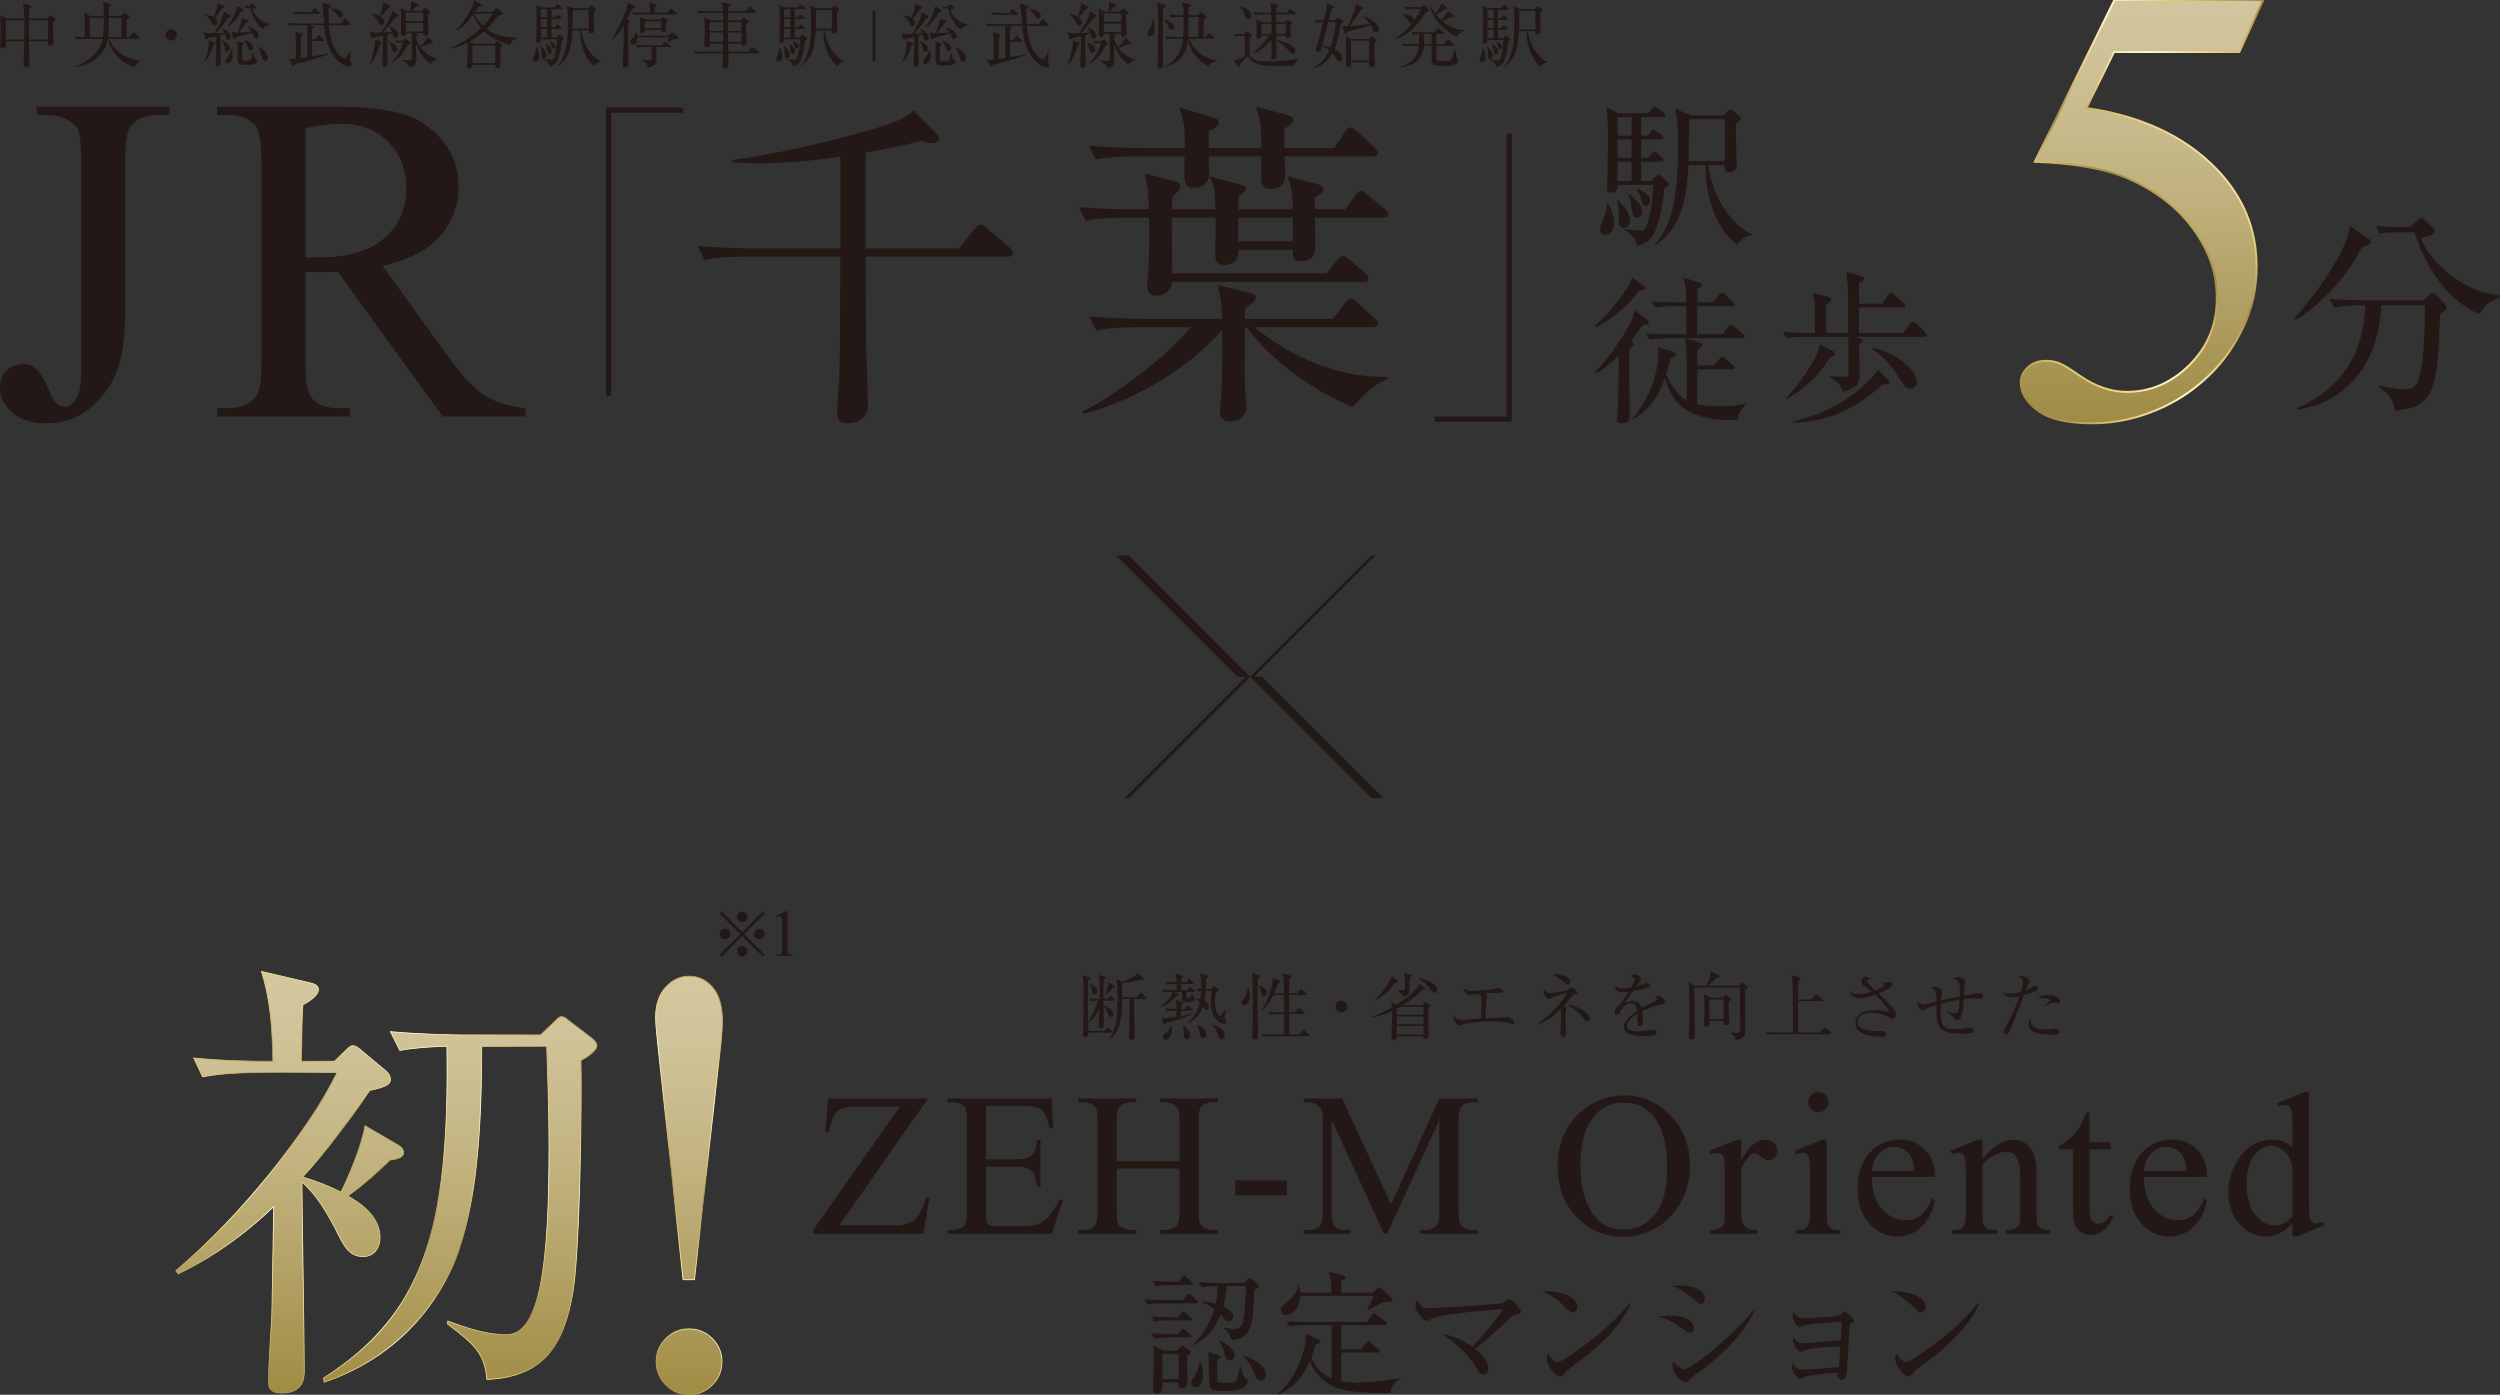 <?xml version="1.0" encoding="UTF-8"?>
<svg xmlns="http://www.w3.org/2000/svg" xmlns:xlink="http://www.w3.org/1999/xlink" viewBox="0 0 972.8 542.71">
  <rect x="0" y="0" width="972.8" height="542.71" fill="#333333" stroke="none"/>
  <defs>
    <style>
      .cls-1 {
        fill: #231815;
      }

      .cls-1, .cls-2, .cls-3, .cls-4, .cls-5, .cls-6 {
        stroke-width: 0px;
      }

      .cls-7 {
        stroke: url(#_名称未設定グラデーション_7-2);
        stroke-width: .35px;
      }

      .cls-7, .cls-8, .cls-9, .cls-10, .cls-11 {
        fill: none;
      }

      .cls-8 {
        stroke: url(#_名称未設定グラデーション_7);
        stroke-width: .32px;
      }

      .cls-2 {
        fill: url(#_名称未設定グラデーション_8-2);
      }

      .cls-12 {
        mix-blend-mode: multiply;
      }

      .cls-9 {
        stroke: #1a1a1a;
      }

      .cls-9, .cls-11 {
        stroke-miterlimit: 10;
      }

      .cls-10 {
        stroke: url(#_名称未設定グラデーション_2);
        stroke-width: .79px;
      }

      .cls-3 {
        fill: url(#_名称未設定グラデーション_6);
      }

      .cls-4 {
        fill: url(#_名称未設定グラデーション_8);
      }

      .cls-5 {
        fill: #c9bc9c;
      }

      .cls-13 {
        isolation: isolate;
      }

      .cls-11 {
        stroke: #231815;
        stroke-width: 2px;
      }

      .cls-6 {
        fill: #c7ba9a;
      }
    </style>
    <linearGradient id="_名称未設定グラデーション_6" data-name="名称未設定グラデーション 6" x1="833.5" y1="0" x2="833.5" y2="164.71" gradientUnits="userSpaceOnUse">
      <stop offset="0" stop-color="#d3c69e"/>
      <stop offset=".18" stop-color="#cdc095"/>
      <stop offset=".48" stop-color="#bfb07c"/>
      <stop offset=".85" stop-color="#a89655"/>
      <stop offset="1" stop-color="#9e8b44"/>
    </linearGradient>
    <linearGradient id="_名称未設定グラデーション_2" data-name="名称未設定グラデーション 2" x1="773.51" y1="140.72" x2="897.46" y2="16.77" gradientUnits="userSpaceOnUse">
      <stop offset="0" stop-color="#9e8b44"/>
      <stop offset=".08" stop-color="#ccb366"/>
      <stop offset=".14" stop-color="#eccf7e"/>
      <stop offset=".26" stop-color="#faf8d4"/>
      <stop offset=".36" stop-color="#eccf7e"/>
      <stop offset=".49" stop-color="#9e8b44"/>
      <stop offset=".56" stop-color="#ccb366"/>
      <stop offset=".61" stop-color="#eccf7e"/>
      <stop offset=".74" stop-color="#faf8d4"/>
      <stop offset=".84" stop-color="#eccf7e"/>
      <stop offset="1" stop-color="#9e8b44"/>
    </linearGradient>
    <linearGradient id="_名称未設定グラデーション_8" data-name="名称未設定グラデーション 8" x1="150.37" y1="378" x2="150.37" y2="542.06" gradientUnits="userSpaceOnUse">
      <stop offset="0" stop-color="#d5c8a0"/>
      <stop offset=".18" stop-color="#cfc297"/>
      <stop offset=".47" stop-color="#c1b27e"/>
      <stop offset=".84" stop-color="#ab9857"/>
      <stop offset="1" stop-color="#a08c44"/>
    </linearGradient>
    <linearGradient id="_名称未設定グラデーション_7" data-name="名称未設定グラデーション 7" x1="87.38" y1="522.72" x2="218.29" y2="391.81" gradientUnits="userSpaceOnUse">
      <stop offset="0" stop-color="#a08c44"/>
      <stop offset=".08" stop-color="#ceb566"/>
      <stop offset=".14" stop-color="#eed17e"/>
      <stop offset=".26" stop-color="#fcfad6"/>
      <stop offset=".36" stop-color="#eed17e"/>
      <stop offset=".49" stop-color="#a08c44"/>
      <stop offset=".56" stop-color="#ceb566"/>
      <stop offset=".61" stop-color="#eed17e"/>
      <stop offset=".74" stop-color="#fcfad6"/>
      <stop offset=".84" stop-color="#eed17e"/>
      <stop offset="1" stop-color="#a08c44"/>
    </linearGradient>
    <linearGradient id="_名称未設定グラデーション_8-2" data-name="名称未設定グラデーション 8" x1="268.13" y1="379.85" x2="268.13" y2="542.71" xlink:href="#_名称未設定グラデーション_8"/>
    <linearGradient id="_名称未設定グラデーション_7-2" data-name="名称未設定グラデーション 7" x1="224.88" y1="504.76" x2="311.44" y2="418.2" xlink:href="#_名称未設定グラデーション_7"/>
  </defs>
  <g class="cls-13">
    <g id="_レイヤー_2" data-name="レイヤー 2">
      <g id="design">
        <g>
          <g>
            <g>
              <polygon class="cls-1" points="486.4 263.36 481.59 263.36 434.38 216.14 439.19 216.14 486.4 263.36"/>
              <polygon class="cls-1" points="538.42 310.57 533.61 310.57 486.4 263.36 491.21 263.36 538.42 310.57"/>
            </g>
            <polygon class="cls-1" points="487.98 263.36 535.19 216.14 533.61 216.14 486.4 263.36 487.98 263.36"/>
            <polygon class="cls-1" points="439.19 310.57 486.4 263.36 484.82 263.36 437.61 310.57 439.19 310.57"/>
          </g>
          <g>
            <g>
              <path class="cls-1" d="M919.09,96.09c-6.94,14.22-19.57,24.93-25.93,28.44l-.42-.59c11.71-13.3,18.32-25.01,20.24-30.62.75-2.09,1.09-3.76,1.34-5.35l7.19,4.85c.42.25,1.09.75,1.09,1.34,0,1-2.18,1.59-3.51,1.92ZM949.46,122.28c-.84,30.11-2.51,36.22-17.57,37.56-.33-5.27-4.43-8.03-6.27-9.2l.08-.59c3.51.75,7.11,1.42,9.7,1.42,4.02,0,5.6-.92,6.86-8.53,1-6.19,1.51-20.16,1.25-24.09h-16.9c-.5,13.13-6.11,35.8-32.46,40.65l-.17-.67c16.98-7.86,25.6-20.49,26.43-39.99h-2.43c-2.09,0-6.11.08-9.87.84l-1.59-3.35c5.19.42,10.29.5,12.8.5h23.67l2.26-2.01c.5-.5,1-.92,1.51-.92.42,0,.84.42,1.17.75l3.35,3.68c.42.42.75.92.75,1.34,0,.75-.25.92-2.59,2.59ZM964.69,122.19c-8.95-3.85-18.91-12.88-25.18-31.79h-6.69c-4.18,0-5.86.33-7.03.5l-1.09-2.93c3.76.33,7.44.42,9.12.42h4.18l2.68-2.68c.75-.75,1.09-.92,1.51-.92.5,0,.84.42,1.42.92l3.1,3.01c.5.42.67.75.67,1.25,0,1.67-3.85,2.34-5.35,2.59,4.02,10.79,17.9,21.5,30.7,22.42l.08.84c-4.68,1.42-6.61,4.1-8.11,6.36Z"/>
              <g class="cls-12">
                <path class="cls-6" d="M880.69,0l-9.32,20.24h-48.75l-10.75,21.79c21.3,3.11,38.09,10.94,50.39,23.51,10.55,10.82,15.83,23.55,15.83,38.19,0,8.52-1.73,16.39-5.19,23.63-3.46,7.24-7.82,13.41-13.07,18.5-5.25,5.09-11.1,9.19-17.54,12.29-9.15,4.37-18.54,6.56-28.17,6.56s-16.77-1.65-21.18-4.94c-4.41-3.29-6.62-6.93-6.62-10.9,0-2.22.91-4.19,2.75-5.89,1.83-1.71,4.14-2.56,6.93-2.56,2.07,0,3.88.32,5.43.96,1.55.63,4.2,2.26,7.94,4.88,5.97,4.13,12.02,6.21,18.14,6.23,9.31,0,17.49-3.52,24.53-10.57,7.04-7.04,10.57-15.63,10.57-25.74s-3.14-18.93-9.42-27.4c-6.28-8.48-14.95-15.03-26-19.65-8.67-3.58-20.47-5.65-35.42-6.21L822.76,0h57.93Z"/>
                <path class="cls-3" d="M880.69,0l-9.32,20.24h-48.75l-10.75,21.79c21.3,3.11,38.09,10.94,50.39,23.51,10.55,10.82,15.83,23.55,15.83,38.19,0,8.52-1.73,16.39-5.19,23.63-3.46,7.24-7.82,13.41-13.07,18.5-5.25,5.09-11.1,9.19-17.54,12.29-9.15,4.37-18.54,6.56-28.17,6.56s-16.77-1.65-21.18-4.94c-4.41-3.29-6.62-6.93-6.62-10.9,0-2.22.91-4.19,2.75-5.89,1.83-1.71,4.14-2.56,6.93-2.56,2.07,0,3.88.32,5.43.96,1.55.63,4.2,2.26,7.94,4.88,5.97,4.13,12.02,6.21,18.14,6.23,9.31,0,17.49-3.52,24.53-10.57,7.04-7.04,10.57-15.63,10.57-25.74s-3.14-18.93-9.42-27.4c-6.28-8.48-14.95-15.03-26-19.65-8.67-3.58-20.47-5.65-35.42-6.21L822.76,0h57.93Z"/>
                <path class="cls-10" d="M880.69,0l-9.32,20.24h-48.75l-10.75,21.79c21.3,3.11,38.09,10.94,50.39,23.51,10.55,10.82,15.83,23.55,15.83,38.19,0,8.52-1.73,16.39-5.19,23.63-3.46,7.24-7.82,13.41-13.07,18.5-5.25,5.09-11.1,9.19-17.54,12.29-9.15,4.37-18.54,6.56-28.17,6.56s-16.77-1.65-21.18-4.94c-4.41-3.29-6.62-6.93-6.62-10.9,0-2.22.91-4.19,2.75-5.89,1.83-1.71,4.14-2.56,6.93-2.56,2.07,0,3.88.32,5.43.96,1.55.63,4.2,2.26,7.94,4.88,5.97,4.13,12.02,6.21,18.14,6.23,9.31,0,17.49-3.52,24.53-10.57,7.04-7.04,10.57-15.63,10.57-25.74s-3.14-18.93-9.42-27.4c-6.28-8.48-14.95-15.03-26-19.65-8.67-3.58-20.47-5.65-35.42-6.21L822.76,0h57.93Z"/>
              </g>
            </g>
            <g>
              <g>
                <path class="cls-1" d="M20.62,8.65c-.06,2.41.08,5.68.08,5.99s.11,1.66.11,1.94c0,.75-.72,1.22-1.5,1.22-.72,0-.72-.47-.69-1.77h-7.32c0,.58,0,4.77.17,7.96,0,.28.06.78.06.8,0,.33-.03.61-.25.83-.33.36-.83.53-1.25.53-.89,0-.89-.72-.89-1.03,0-.11.03-.58.03-.72.25-4.19.25-5.46.25-8.37H2.27c0,.22.05,1.11.05,1.3,0,1.41-1.33,1.41-1.44,1.41-.8,0-.8-.58-.8-.92,0-.47.08-1.05.08-1.36.06-1.58.11-3.99.11-5.91,0-1.25,0-3.44-.28-4.66l2.63,1.3h6.79c-.08-4.35-.17-4.74-.58-5.85l2.99.83c.22.06.44.19.44.39,0,.25-.22.47-.89.91-.05.58-.05,3.19-.08,3.72h7.01l.83-.89c.08-.08.25-.22.39-.22.19,0,.36.08.5.19l1.19.89c.17.11.36.28.36.47,0,.22-.36.53-.97,1ZM9.43,7.87H2.25v7.49h7.18c0-.67.03-4.99.03-5.35,0-.47,0-1.47-.03-2.13ZM18.63,7.87h-7.32c0,.5-.03,1.66-.03,2.38s.03,4.3.03,5.1h7.32v-7.49Z"/>
                <path class="cls-1" d="M52.24,26.08c-1.08-.36-3.69-1.27-6.1-3.63-2.22-2.13-3.49-4.68-4.13-7.35h-.11c-.25,1.69-.86,5.52-5.93,8.7-3.08,1.94-5.77,2.13-6.93,2.22l-.03-.2c5.6-1.74,10.17-5.96,10.95-10.73h-7.04c-.69,0-2,0-3.27.25l-.53-1.11c.78.06,1.78.14,3.85.17,0-6.1,0-7.62-.19-9.34l2.36,1.14h5.27c-.03-.89-.08-3.55-.17-4.21-.03-.22-.31-1.16-.33-1.33l2.83.86c.31.08.42.19.42.44,0,.22-.42.61-.75.83-.03.53-.03,2.94-.03,3.41h4.6l.75-.75c.25-.25.42-.36.55-.36s.31.08.66.33l1.19.8c.2.14.31.28.31.42,0,.25-.08.44-1.16,1.14-.03.86-.03,2.55-.03,3.44,0,.44,0,1.69-.03,3.21h1.08l1.19-1.47c.17-.22.31-.31.44-.31.11,0,.33.08.53.28l1.64,1.44c.17.14.28.28.28.47,0,.17-.14.25-.41.25h-11.53c3.11,7.54,10.53,8.32,12.2,8.51l.03.11c-.55.33-1.72,1.03-2.41,2.36ZM34.94,6.87v7.57h5.1c.31-2.55.42-4.79.36-7.57h-5.46ZM47.28,6.87h-4.93c-.06,4.63-.06,5.18-.33,7.57h5.27v-7.57Z"/>
                <path class="cls-1" d="M66.66,15.8c-1.22,0-2.22-1-2.22-2.22s1-2.22,2.22-2.22,2.22.94,2.22,2.22-1.03,2.22-2.22,2.22Z"/>
                <path class="cls-1" d="M89.58,5.96c.17.11.19.25.19.36,0,.28-.03.31-1.08.69-.55.86-2,3.13-4.63,5.91,1.36-.03,2.3-.06,3.27-.17-.44-.94-.55-1.14-.91-1.58l.14-.17c2.88,1.39,3.24,2.72,3.24,3.35,0,.33-.17,1.16-1.03,1.16-.78,0-.91-.72-1-1.11-.17-.8-.19-.92-.28-1.19-.28.08-1.44.39-1.66.44,0,1.72.06,9.18.06,10.7,0,.28,0,1.39-1.25,1.39-.47,0-.69-.19-.69-.69,0-.36.17-4.66.17-5.32,0-.89.06-4.88.06-5.68-.53.14-2.83.64-3.27.75-.2.28-.36.53-.67.53-.22,0-.25-.19-.31-.33l-.72-2.38c.75.22,1.25.36,4.13.31,1.08-1.58,3.6-6.07,3.71-8.37l2.52,1.41ZM79.41,24.31c.97-2.38,1.8-4.88,1.8-7.49,0-.55-.05-.86-.11-1.14l2.41.78c.14.06.33.14.33.31,0,.19-.08.25-.78.66-1.19,4.07-2.72,5.99-3.55,6.93l-.11-.06ZM80.02,5.68c2.22.5,2.55.64,3.11.94.75-1.72,1.44-3.38,1.52-5.49l2.52,1.22c.14.06.25.17.25.33,0,.36-.44.47-1,.58-.53.75-1.97,2.72-2.86,3.66.31.28.97.8.97,1.8,0,.72-.44,1.16-1.03,1.16-.64,0-.69-.17-1.39-1.58-.64-1.33-1.61-2.02-2.19-2.44l.08-.19ZM86.5,15.83c2.3,1.08,2.99,2,2.99,2.88,0,.66-.42,1.27-1.03,1.27-.8,0-.92-.61-1.11-1.77-.14-.78-.53-1.64-1.03-2.27l.17-.11ZM90.3,19.02c.06.39.22,1.44.22,2.25,0,2.44-1.08,3.41-2,3.41-.36,0-.91-.33-.91-.97,0-.36.11-.5,1.05-1.64.94-1.16,1.41-2.44,1.47-3.08l.17.03ZM94.43,3.38c.14.08.33.17.33.42,0,.39-.28.47-.94.69-1.52,2.5-2.69,4.1-5.1,5.96l-.11-.11c2.13-3.49,2.99-5.16,3.46-7.18.14-.58.11-.61.11-.86l2.25,1.08ZM96.59,10.42c1.94.75,4.05,1.61,4.05,3.33,0,.67-.44,1.14-.97,1.14s-.64-.22-1.64-2.11c-.89.31-2.94.89-6.15,1.66-.33.5-.47.72-.69.72-.08,0-.28-.08-.36-.33l-.75-2.41c.39.08,1,.25,2.38.22.78-1.86,1.44-3.83,1.66-5.68l2.3.83c.17.06.33.19.33.31,0,.25-.22.33-.86.58-1.16,1.75-1.36,1.97-2.88,3.94.8,0,3.74-.22,4.8-.31-.42-.69-.64-1.03-1.27-1.77l.05-.11ZM94.54,16.58c.14.03.33.17.33.39,0,.36-.36.58-.69.8,0,1-.03,3.38-.03,4.55s.11,1.28,1.8,1.28c1.41,0,2.05,0,2.58-3.38h.17c.28,2.52.69,2.77,1.08,3.02.28.17.33.19.33.36,0,1.66-2.5,1.66-3.66,1.66-2.99,0-4.02,0-4.02-2.58,0-.06.06-2.33.06-2.77,0-2.41-.11-3.27-.19-3.85l2.25.53ZM96.82,3.02c-.11,0-.75,0-1.39.11l-.36-.86c.58.03.8.06,1.77.08l.97-.83c.08-.08.22-.19.33-.19.08,0,.22.14.33.25l.89.8c.11.11.25.25.25.42,0,.31-.86.64-1.5.89,1.41,3.47,4.82,5.32,7.07,5.6v.17c-1.19.17-2.47,1.16-2.88,1.8-2.22-1.36-4.3-4.88-4.85-8.23h-.64ZM95.18,15.55c1.61.64,3.3,1.27,3.3,2.91,0,.72-.47,1.16-1,1.16-.61,0-.69-.28-1.05-1.33-.31-.86-.72-1.88-1.36-2.61l.11-.14ZM100.37,18.13c1.75.97,3.85,2.25,3.85,4.16,0,.72-.33,1.44-1.14,1.44s-.94-.55-1.25-1.94c-.44-1.88-1.25-3.02-1.58-3.49l.11-.17Z"/>
                <path class="cls-1" d="M135.72,25.95c-1.47,0-4.49-1.75-6.68-5.43-2.13-3.63-2.44-6.68-2.85-10.73h-5.88l1.33.33c.31.08.44.19.44.39,0,.22-.17.36-.67.64v4.13h1.5l.72-1.28c.11-.19.22-.33.39-.33.19,0,.33.14.53.31l1.27,1.22c.17.17.28.33.28.5s-.17.25-.44.25h-4.24v5.99c.83-.14,4.58-.78,5.35-.92.33-.06.44-.08,1.05-.19v.19c-2.86,1.25-9.87,3.3-13.14,3.94-.19.44-.33.58-.58.58-.17,0-.3-.14-.41-.33l-1.33-2.41c.44.08.83.17,1.44.17.22,0,.69-.03,1.33-.11,0-5.82,0-7.62-.08-8.98-.05-.78-.17-1.19-.3-1.64l2.63.83c.28.08.47.19.47.39s-.19.42-.8.69v8.48c.69-.08,1.72-.22,2.52-.36v-12.47h-3.77c-.5,0-1.94,0-3.27.25l-.55-1.11c1.72.14,3.44.19,4.27.19h9.9c-.17-2.13-.31-3.27-.55-6.4-.08-.89-.11-1.11-.25-1.64l2.97.86c.28.08.42.25.42.42,0,.19-.08.33-.31.47-.25.17-.44.28-.61.41-.05,2.11,0,4.16.14,5.88h4.79l1-1.52c.17-.25.31-.36.44-.36s.31.14.5.31l1.53,1.5c.17.17.28.33.28.5,0,.14-.14.25-.39.25h-8.12c.31,3.83,1.11,8.15,3.55,11.06,1.03,1.22,2.36,1.97,2.69,1.97.28,0,.31-.06.75-.75.17-.28.91-1.44,1.33-2.25l.19.03c-.14.72-.31,3.33-.31,3.44,0,.33.06.41.36.97.11.22.19.44.19.69,0,.28-.03,1-1,1ZM124.16,5.43h-7.07c-.61,0-1.55.06-2.36.19l-.53-1c1.69.11,2.91.14,3.33.14h3.58l.89-1.22c.17-.25.31-.33.44-.33.17,0,.31.11.53.31l1.33,1.19c.19.17.28.31.28.47s-.17.25-.42.25ZM132.39,6.93c-.58,0-.86-.39-1.33-1.11-1.05-1.61-1.78-2.05-2.19-2.3v-.14c.28-.03.47-.05.75-.05,2.19,0,3.77,1.25,3.77,2.49,0,.55-.33,1.11-1,1.11Z"/>
                <path class="cls-1" d="M143.89,24.81c1.55-3.8,2.02-8.15,2.02-8.51,0-.31-.03-.64-.08-.94l2.44.92c.11.05.3.14.3.36,0,.25-.08.31-.72.75-.58,1.78-1.8,5.3-3.77,7.51l-.19-.08ZM154.92,5.66c.11.08.19.19.19.39,0,.33-.28.42-1.16.61-.94,1.27-2.41,3.21-4.88,5.99.14-.03,2.02-.08,3.47-.22-.19-.47-.53-1.16-1-1.97l.14-.19c1.5.64,3.38,1.86,3.38,3.3,0,.64-.39,1.25-1.11,1.25s-.75-.22-1.27-2c-.42.14-.89.28-1.97.58.03,3.83,0,5.79.05,8.15,0,.5.08,2.63.08,3.08,0,.42,0,1.52-1.25,1.52-.78,0-.78-.64-.78-.86,0-1.28.22-9.65.25-11.48-.69.17-1.58.39-3.55.78-.39.42-.42.47-.64.47-.19,0-.33-.19-.39-.39l-.58-2.36c.61.17,1.33.42,2.58.42.17,0,1.66-.06,1.88-.08,1.83-2.72,4.19-6.85,4.16-8.54l2.38,1.55ZM144.97,5.38c.58.06,1.66.17,2.88.89,0-.03,1.39-3.66,1.19-5.43l2.66,1.39c.17.08.28.22.28.36,0,.28-.25.39-1.22.78-1,1.36-1.36,1.77-2.52,3.16.36.28,1.22.92,1.22,1.97,0,.75-.5,1.27-1.05,1.27-.69,0-.94-.58-1.14-1-.31-.72-1.05-2.08-2.39-3.19l.08-.19ZM151.37,16.08c1.86.67,3.27,1.97,3.27,3.11,0,.64-.36,1.19-1.05,1.19-.78,0-.92-.44-1.33-1.94-.22-.78-.55-1.64-1.05-2.19l.17-.17ZM155.67,16.55c-.69,0-1.16.06-1.39.11l-.39-.89c1.03.08,1.86.11,2.11.11h.86l.53-.64c.06-.06.2-.22.36-.22.11,0,.31.14.42.25l1.11,1.05c.11.11.3.28.3.47,0,.22-.08.33-.91.64-1.33,2.91-3.38,5.57-6.49,7.1l-.06-.17c3.22-3.08,4.27-6.21,4.8-7.82h-1.25ZM161.43,12.92l.5.17c.19.05.61.22.61.5,0,.33-.5.61-.72.72,0,1.03,1.08,3.02,1.61,3.8,1.58-1.44,2.55-2.63,2.99-3.77l1.91,1.91c.05.06.14.22.14.36,0,.06-.03.36-.44.36-.08,0-.44-.03-.72-.06-1.33.61-2.36,1-3.71,1.47,1.61,2.27,3.99,3.88,6.71,4.52v.22c-1.94.47-2.33,1.08-2.8,1.77-2.8-2.13-4.66-4.85-5.63-8.23,0,1.03.17,5.54.17,6.46,0,.67,0,2.58-2.77,3.08-.31-.89-.61-1.75-2.86-2.69l.03-.22c.44.06,2.3.17,2.66.17,1.11,0,1.14-.22,1.14-1.05v-7.49c0-.94,0-1.53-.08-2h-2.22c.03.75-.44,1.14-1.11,1.14-.61,0-.89-.22-.89-.72,0-.39.14-4.02.14-4.77,0-1.47-.03-4.24-.25-5.52l2.24,1.19h1.66c.11-.47.25-1.3.25-2.3,0-.5-.03-.72-.14-1.36l2.61.83c.22.08.47.19.47.47,0,.36-.28.44-1,.58-.55.75-.94,1.16-1.5,1.77h3.77l.75-.86c.08-.11.33-.3.47-.3s.31.11.42.19l1.3.97c.17.11.36.31.36.47,0,.25-.11.31-1.03.97,0,1.14.25,6.49.25,7.1,0,.83-.55,1.22-1.3,1.22s-.75-.44-.72-1.08h-3.27ZM157.91,4.91v3.33h6.79v-3.33h-6.79ZM164.7,12.25v-3.35h-6.79v3.35h6.79Z"/>
                <path class="cls-1" d="M201.04,14.86c-1.27.33-2.27,1.33-2.63,2.61-5.43-1.39-8.95-4.19-10.04-5.24-.53.47-2.74,2.38-5.68,3.99l1.41.8h8.26l.64-.61c.2-.17.33-.31.47-.31.11,0,.28.11.5.28l1.27.94c.14.08.28.25.28.36,0,.31-.36.55-.83.89-.03,1.16-.06,1.58-.03,2.44,0,.61.19,3.52.19,3.85,0,.44,0,1.69-1.36,1.69-.66,0-.78-.44-.78-1.33h-8.87c-.03.47-.06,1.39-1.44,1.39-.64,0-.72-.36-.72-.72,0-.03.03-.08.08-.8.11-1.22.17-4.13.17-5.91,0-.78,0-1.44-.08-2.52-1.47.75-3.71,1.72-6.68,2.27l-.05-.19c4.43-1.88,8.57-4.49,12.06-7.79-.83-1.03-2.27-2.97-3.08-5.32-2.55,3.49-3.41,4.63-6.43,6.18l-.17-.19c3.21-3.02,6.29-8.62,6.79-10.2.17-.5.17-.89.14-1.41l2.74,1.69c.14.08.31.28.31.44,0,.22-.14.44-1.16.47-.31.42-.97,1.33-1.47,2h6.76l1.19-1.03c.28-.25.47-.39.64-.39.14,0,.33.11.61.36l1.47,1.25c.14.11.25.31.25.47,0,.55-.58.61-1.8.72-1.47,1.83-3.38,4.19-4.57,5.3,1.86,1.44,5.38,3.24,11.67,3.41l-.03.17ZM192.7,17.69h-8.82v6.87h8.82v-6.87ZM184.39,5.27c.69,1.44,1.75,2.99,3.63,4.82,1.66-1.75,2.41-2.91,3.66-4.82h-7.29Z"/>
                <path class="cls-1" d="M208.36,23.98c-.58,0-.91-.42-.91-1.03,0-.53.94-2.72,1.05-3.19.11-.47.08-.86.05-1.19l.25-.03c.47.78,1.03,1.83,1.03,3.3,0,.75-.22,2.13-1.47,2.13ZM218.59,15.91c-.39,4.32-1.25,6.65-1.69,7.65-.64,1.39-1.64,1.94-2.99,2.3-.36-1.72-1.69-2.47-2.27-2.74l.06-.19c1.55.31,2.6.31,2.69.31.55,0,.78-.06,1.08-.72.8-1.8,1.22-5.4,1.22-7.24h-6.18c.03.44-.03,1.36-1.19,1.36-.55,0-.69-.28-.69-.75,0-.17.06-.83.06-.97.11-1.75.14-6.57.14-8.48,0-.97,0-2.97-.28-4.6l2.08,1.03h5.16l.67-.8c.19-.22.33-.36.47-.36.17,0,.31.14.55.31l1.08.8c.19.14.31.33.31.44,0,.19-.25.28-.44.28h-3.83v3.22h1.19l.53-.67c.22-.28.31-.39.44-.39s.31.14.55.31l.89.67c.14.11.31.25.31.44,0,.25-.25.3-.44.3h-3.47v3.19h1.22l.67-.78c.19-.22.31-.33.44-.33.17,0,.28.08.5.28l.83.78c.17.14.25.33.25.44,0,.17-.17.27-.41.27h-3.49v3.36h1.86l.72-.8c.17-.19.31-.33.44-.33s.31.11.55.36l1.08,1c.11.11.19.22.19.36,0,.33-.64.64-.83.72ZM211.57,22.79c-.92,0-.92-1.16-.92-1.75,0-1.72,0-2.3-.31-3.05l.17-.08c.19.22,1.19,1.22,1.33,1.47.67,1.03.78,1.75.78,2.13,0,.8-.61,1.28-1.05,1.28ZM212.91,3.52h-2.44v3.22h2.44v-3.22ZM212.91,7.4h-2.44v3.19h2.44v-3.19ZM212.91,11.25h-2.44v3.36h2.44v-3.36ZM213.88,20.99c-.72,0-.8-.47-1.03-2.05-.08-.61-.22-1.33-.53-2.02l.11-.08c1.47,1.28,2.3,2.02,2.3,3.11,0,.47-.28,1.05-.86,1.05ZM215.43,18.93c-.55,0-.67-.44-.97-1.55-.22-.72-.44-1.03-.64-1.27l.17-.17c1.3.61,2.13,1.19,2.13,2.11,0,.44-.25.89-.69.89ZM233.78,24.03c-1.33.08-2.3,1.25-2.63,1.64-3.1-2.52-5.4-7.29-5.4-13.83h-2.97c-.28,6.82-1.63,11.01-5.68,13.91l-.14-.11c3.88-4.21,4.02-11.95,4.02-17.71,0-3.44-.19-4.35-.47-5.88l2.63,1.16h5.71l.8-.78c.17-.17.31-.25.44-.25s.25.06.47.25l1.11.94c.17.14.25.28.25.44,0,.2-.53.58-.86.8-.03.47-.06,1-.06,1.75,0,.89.17,4.77.17,5.63s-.86,1.11-1.3,1.11c-.89,0-.83-.61-.8-1.27h-2.83c.64,6.04,4.63,10.84,7.57,12.03l-.03.17ZM229.1,3.88h-6.16c-.03,1.05-.14,6.15-.14,7.29h6.3V3.88Z"/>
                <path class="cls-1" d="M245.97,3.49c-1,2.33-1.61,3.52-2,4.27l.64.22c.39.14.44.33.44.47,0,.17,0,.25-.61.92-.03,1-.06,2.27-.06,5.49,0,2.75.14,7.15.14,9.87,0,.55,0,1.55-1.39,1.55-.58,0-.86-.39-.86-1.03,0-1.08.28-5.77.31-6.74.03-1.3.08-3.1.14-8.56-.86,1.41-2.36,3.63-4.32,5.35l-.19-.11c2.33-3.58,5.21-10.34,5.82-12.55.14-.53.14-.69.3-1.69l2.36,1.28c.25.14.39.19.39.47,0,.36-.11.39-1.11.8ZM263.3,15.22h-1.36c-.33.22-1.75,1.08-2.02,1.25l-.17-.06c.22-.64.47-1.66.5-1.88h-12.23c0,.83-.17,2.77-1.69,2.77-.83,0-1.08-.64-1.08-1.03,0-.53.11-.64,1.14-1.64.53-.52.8-1.24.89-1.96h.22c.19.31.39.58.47,1.19h12.11l1.05-.94c.25-.22.31-.33.5-.33s.33.14.5.28l1.58,1.33c.11.11.22.28.22.5,0,.53-.39.53-.64.53ZM262.96,5.63h-13.25c-.69,0-2.02.03-3.24.25l-.55-1.1c1.88.17,3.85.19,4.24.19h2.85c-.06-1.72-.14-2.58-.41-3.88l2.52.47c.17.03.47.17.47.5,0,.25-.19.39-.75.75v2.16h4.57l1.25-1.3c.17-.17.33-.33.44-.33s.25.11.5.3l1.5,1.28c.17.14.28.25.28.44,0,.25-.25.27-.42.27ZM260.61,18.27h-5.21c0,.72.06,3.86.06,4.49,0,1.61-.31,2.02-.66,2.36-1.03.89-2.22,1.02-2.69,1.08-.19-1.33-1.19-2.13-2.41-2.66v-.14c.61.05,1.22.08,2.44.08,1.08,0,1.33,0,1.36-.58.03-.75.06-3.88,0-4.63h-2.27c-.69,0-2.02.03-3.24.25l-.55-1.1c1.72.14,3.44.19,4.24.19h5.77l.83-1c.11-.14.33-.33.44-.33.14,0,.25.08.53.28l1.47,1.03c.17.11.33.25.33.41,0,.25-.25.27-.41.27ZM259.72,8.48c-.08.08-.47.39-.64.53-.06.44.08,2.38-.03,2.77-.22.8-1.08.8-1.14.8-.39,0-.64-.22-.64-.67,0-.11.03-.22.03-.31h-6.38c.03.58-.17,1.17-1.22,1.17-.66,0-.66-.36-.66-.72,0-.64.06-3.44.06-4.02,0-.83-.03-.97-.11-1.36l2.13.92h5.93l.61-.61c.14-.14.31-.31.44-.31s.33.14.47.22l1.03.69c.14.08.33.25.33.47,0,.17-.11.3-.22.41ZM257.31,8.26h-6.4v2.69h6.4v-2.69Z"/>
                <path class="cls-1" d="M294.83,20.76h-11.42c.03,1,.08,3.55.08,4.55,0,.55-.58,1.19-1.39,1.19-.69,0-.94-.44-.94-.89,0-.36.08-1.88.08-2.19,0-1.36,0-1.53.03-2.66h-7.4c-.69,0-2.02.03-3.24.25l-.55-1.1c1.72.14,3.41.19,4.24.19h6.96l.06-3.14h-5.13c.05.55.08.72-.17.97-.31.33-.83.5-1.25.5-.53,0-.72-.22-.72-.69,0-.31.11-1.58.11-1.85.06-1.39.08-2.69.08-4.02,0-3.49-.08-3.88-.33-5.19l2.61,1.28h4.88c0-.44-.06-2.53-.06-2.94h-6.46c-.69,0-2.02.03-3.24.25l-.55-1.11c1.88.17,3.88.19,4.24.19h5.99c-.06-1.69-.08-1.88-.55-3.46l2.83.61c.28.06.53.19.53.42,0,.19-.06.28-.25.44-.22.17-.36.31-.53.5-.03.22-.03,1.19-.03,1.5h6.98l1.05-1.39c.19-.25.28-.33.44-.33s.33.11.53.28l1.66,1.41c.14.11.28.27.28.41,0,.22-.25.27-.42.27h-10.53l-.03,2.94h4.77l.72-.69c.31-.28.42-.39.55-.39s.33.14.55.31l1.14.89c.14.11.31.28.31.44,0,.22-.17.36-.97.89-.03.53-.06,1.11-.03,2,0,.8.19,4.41.19,5.13,0,.91-.78,1.33-1.3,1.33-.78,0-.75-.39-.75-.89h-5.13l.06,3.14h7.73l1.19-1.44c.19-.22.3-.33.44-.33s.31.11.5.28l1.69,1.44c.14.11.28.3.28.44,0,.19-.17.27-.41.27ZM281.41,8.62h-5.24v3.41h5.24v-3.41ZM276.17,12.69l.03,3.61h5.13l.05-3.61h-5.21ZM288.51,8.62h-5.21v3.41h5.21v-3.41ZM288.51,12.69h-5.21l.06,3.61h5.16v-3.61Z"/>
                <path class="cls-1" d="M303,23.98c-.58,0-.91-.42-.91-1.03,0-.53.94-2.72,1.05-3.19.11-.47.08-.86.05-1.19l.25-.03c.47.78,1.03,1.83,1.03,3.3,0,.75-.22,2.13-1.47,2.13ZM313.23,15.91c-.39,4.32-1.25,6.65-1.69,7.65-.64,1.39-1.64,1.94-2.99,2.3-.36-1.72-1.69-2.47-2.27-2.74l.06-.19c1.55.31,2.6.31,2.69.31.55,0,.78-.06,1.08-.72.8-1.8,1.22-5.4,1.22-7.24h-6.18c.03.44-.03,1.36-1.19,1.36-.55,0-.69-.28-.69-.75,0-.17.06-.83.06-.97.11-1.75.14-6.57.14-8.48,0-.97,0-2.97-.28-4.6l2.08,1.03h5.16l.67-.8c.19-.22.33-.36.47-.36.17,0,.31.14.55.31l1.08.8c.19.14.31.33.31.44,0,.19-.25.28-.44.28h-3.83v3.22h1.19l.53-.67c.22-.28.31-.39.44-.39s.31.14.55.31l.89.67c.14.11.31.25.31.44,0,.25-.25.3-.44.3h-3.47v3.19h1.22l.67-.78c.19-.22.31-.33.44-.33.17,0,.28.08.5.28l.83.78c.17.14.25.33.25.44,0,.17-.17.27-.41.27h-3.49v3.36h1.86l.72-.8c.17-.19.31-.33.44-.33s.31.11.55.36l1.08,1c.11.11.19.22.19.36,0,.33-.64.64-.83.72ZM306.22,22.79c-.92,0-.92-1.16-.92-1.75,0-1.72,0-2.3-.31-3.05l.17-.08c.19.22,1.19,1.22,1.33,1.47.67,1.03.78,1.75.78,2.13,0,.8-.61,1.28-1.05,1.28ZM307.55,3.52h-2.44v3.22h2.44v-3.22ZM307.55,7.4h-2.44v3.19h2.44v-3.19ZM307.55,11.25h-2.44v3.36h2.44v-3.36ZM308.52,20.99c-.72,0-.8-.47-1.03-2.05-.08-.61-.22-1.33-.53-2.02l.11-.08c1.47,1.28,2.3,2.02,2.3,3.11,0,.47-.28,1.05-.86,1.05ZM310.07,18.93c-.55,0-.67-.44-.97-1.55-.22-.72-.44-1.03-.64-1.27l.17-.17c1.3.61,2.13,1.19,2.13,2.11,0,.44-.25.89-.69.89ZM328.42,24.03c-1.33.08-2.3,1.25-2.63,1.64-3.1-2.52-5.4-7.29-5.4-13.83h-2.97c-.28,6.82-1.63,11.01-5.68,13.91l-.14-.11c3.88-4.21,4.02-11.95,4.02-17.71,0-3.44-.19-4.35-.47-5.88l2.63,1.16h5.71l.8-.78c.17-.17.31-.25.44-.25s.25.06.47.25l1.11.94c.17.14.25.28.25.44,0,.2-.53.58-.86.8-.03.47-.06,1-.06,1.75,0,.89.17,4.77.17,5.63s-.86,1.11-1.3,1.11c-.89,0-.83-.61-.8-1.27h-2.83c.64,6.04,4.63,10.84,7.57,12.03l-.03.17ZM323.74,3.88h-6.16c-.03,1.05-.14,6.15-.14,7.29h6.3V3.88Z"/>
              </g>
              <g>
                <path class="cls-1" d="M361.17,6.24c.17.11.19.25.19.36,0,.28-.03.31-1.08.69-.55.86-2,3.13-4.63,5.91,1.36-.03,2.3-.06,3.27-.17-.44-.94-.55-1.14-.91-1.58l.14-.17c2.88,1.39,3.24,2.72,3.24,3.35,0,.33-.17,1.16-1.03,1.16-.78,0-.91-.72-1-1.11-.17-.8-.19-.92-.28-1.19-.28.08-1.44.39-1.66.44,0,1.72.06,9.18.06,10.7,0,.28,0,1.39-1.25,1.39-.47,0-.69-.19-.69-.69,0-.36.17-4.66.17-5.32,0-.89.06-4.88.06-5.68-.53.14-2.83.64-3.27.75-.2.28-.36.53-.67.53-.22,0-.25-.19-.31-.33l-.72-2.38c.75.22,1.25.36,4.13.31,1.08-1.58,3.6-6.07,3.71-8.37l2.52,1.41ZM350.99,24.59c.97-2.38,1.8-4.88,1.8-7.49,0-.55-.05-.86-.11-1.14l2.41.78c.14.06.33.14.33.31,0,.19-.08.25-.78.66-1.19,4.07-2.72,5.99-3.55,6.93l-.11-.06ZM351.6,5.96c2.22.5,2.55.64,3.11.94.75-1.72,1.44-3.38,1.52-5.49l2.52,1.22c.14.06.25.17.25.33,0,.36-.44.47-1,.58-.53.75-1.97,2.72-2.86,3.66.31.28.97.8.97,1.8,0,.72-.44,1.16-1.03,1.16-.64,0-.69-.17-1.39-1.58-.64-1.33-1.61-2.02-2.19-2.44l.08-.19ZM358.09,16.11c2.3,1.08,2.99,2,2.99,2.88,0,.66-.42,1.27-1.03,1.27-.8,0-.92-.61-1.11-1.77-.14-.78-.53-1.64-1.03-2.27l.17-.11ZM361.89,19.29c.06.39.22,1.44.22,2.25,0,2.44-1.08,3.41-2,3.41-.36,0-.91-.33-.91-.97,0-.36.11-.5,1.05-1.64.94-1.16,1.41-2.44,1.47-3.08l.17.03ZM366.02,3.66c.14.08.33.17.33.42,0,.39-.28.47-.94.69-1.52,2.5-2.69,4.1-5.1,5.96l-.11-.11c2.13-3.49,2.99-5.16,3.46-7.18.14-.58.11-.61.11-.86l2.25,1.08ZM368.18,10.7c1.94.75,4.05,1.61,4.05,3.33,0,.67-.44,1.14-.97,1.14s-.64-.22-1.64-2.11c-.89.31-2.94.89-6.15,1.66-.33.5-.47.72-.69.72-.08,0-.28-.08-.36-.33l-.75-2.41c.39.08,1,.25,2.38.22.78-1.86,1.44-3.83,1.66-5.68l2.3.83c.17.06.33.19.33.31,0,.25-.22.33-.86.58-1.16,1.75-1.36,1.97-2.88,3.94.8,0,3.74-.22,4.8-.31-.42-.69-.64-1.03-1.27-1.77l.05-.11ZM366.13,16.85c.14.03.33.17.33.39,0,.36-.36.58-.69.8,0,1-.03,3.38-.03,4.55s.11,1.28,1.8,1.28c1.41,0,2.05,0,2.58-3.38h.17c.28,2.52.69,2.77,1.08,3.02.28.17.33.19.33.36,0,1.66-2.5,1.66-3.66,1.66-2.99,0-4.02,0-4.02-2.58,0-.06.06-2.33.06-2.77,0-2.41-.11-3.27-.19-3.85l2.25.53ZM368.4,3.3c-.11,0-.75,0-1.39.11l-.36-.86c.58.03.8.06,1.77.08l.97-.83c.08-.08.22-.19.33-.19.08,0,.22.14.33.25l.89.8c.11.11.25.25.25.42,0,.31-.86.64-1.5.89,1.41,3.47,4.82,5.32,7.07,5.6v.17c-1.19.17-2.47,1.16-2.88,1.8-2.22-1.36-4.3-4.88-4.85-8.23h-.64ZM366.77,15.83c1.61.64,3.3,1.27,3.3,2.91,0,.72-.47,1.16-1,1.16-.61,0-.69-.28-1.05-1.33-.31-.86-.72-1.88-1.36-2.61l.11-.14ZM371.95,18.41c1.75.97,3.85,2.25,3.85,4.16,0,.72-.33,1.44-1.14,1.44s-.94-.55-1.25-1.94c-.44-1.88-1.25-3.02-1.58-3.49l.11-.17Z"/>
                <path class="cls-1" d="M407.3,26.22c-1.47,0-4.49-1.75-6.68-5.43-2.13-3.63-2.44-6.68-2.85-10.73h-5.88l1.33.33c.31.08.44.19.44.39,0,.22-.17.36-.67.64v4.13h1.5l.72-1.28c.11-.19.22-.33.39-.33.19,0,.33.14.53.31l1.27,1.22c.17.17.28.33.28.5s-.17.25-.44.25h-4.24v5.99c.83-.14,4.58-.78,5.35-.92.33-.06.44-.08,1.05-.19v.19c-2.86,1.25-9.87,3.3-13.14,3.94-.19.44-.33.58-.58.58-.17,0-.3-.14-.41-.33l-1.33-2.41c.44.08.83.17,1.44.17.22,0,.69-.03,1.33-.11,0-5.82,0-7.62-.08-8.98-.05-.78-.17-1.19-.3-1.64l2.63.83c.28.08.47.19.47.39s-.19.42-.8.69v8.48c.69-.08,1.72-.22,2.52-.36v-12.47h-3.77c-.5,0-1.94,0-3.27.25l-.55-1.11c1.72.14,3.44.19,4.27.19h9.9c-.17-2.13-.31-3.27-.55-6.4-.08-.89-.11-1.11-.25-1.64l2.97.86c.28.08.42.25.42.42,0,.19-.08.33-.31.47-.25.17-.44.28-.61.41-.05,2.11,0,4.16.14,5.88h4.79l1-1.52c.17-.25.31-.36.44-.36s.31.14.5.31l1.53,1.5c.17.17.28.33.28.5,0,.14-.14.25-.39.25h-8.12c.31,3.83,1.11,8.15,3.55,11.06,1.03,1.22,2.36,1.97,2.69,1.97.28,0,.31-.06.75-.75.17-.28.91-1.44,1.33-2.25l.19.03c-.14.72-.31,3.33-.31,3.44,0,.33.06.41.36.97.11.22.19.44.19.69,0,.28-.03,1-1,1ZM395.74,5.71h-7.07c-.61,0-1.55.06-2.36.19l-.53-1c1.69.11,2.91.14,3.33.14h3.58l.89-1.22c.17-.25.31-.33.44-.33.17,0,.31.11.53.31l1.33,1.19c.19.17.28.31.28.47s-.17.25-.42.25ZM403.98,7.21c-.58,0-.86-.39-1.33-1.11-1.05-1.61-1.78-2.05-2.19-2.3v-.14c.28-.03.47-.05.75-.05,2.19,0,3.77,1.25,3.77,2.49,0,.55-.33,1.11-1,1.11Z"/>
                <path class="cls-1" d="M415.47,25.09c1.55-3.8,2.02-8.15,2.02-8.51,0-.31-.03-.64-.08-.94l2.44.92c.11.05.3.14.3.36,0,.25-.08.31-.72.75-.58,1.78-1.8,5.3-3.77,7.51l-.19-.08ZM426.51,5.93c.11.08.19.19.19.39,0,.33-.28.42-1.16.61-.94,1.27-2.41,3.21-4.88,5.99.14-.03,2.02-.08,3.47-.22-.19-.47-.53-1.16-1-1.97l.14-.19c1.5.64,3.38,1.86,3.38,3.3,0,.64-.39,1.25-1.11,1.25s-.75-.22-1.27-2c-.42.14-.89.28-1.97.58.03,3.83,0,5.79.05,8.15,0,.5.08,2.63.08,3.08,0,.42,0,1.52-1.25,1.52-.78,0-.78-.64-.78-.86,0-1.28.22-9.65.25-11.48-.69.17-1.58.39-3.55.78-.39.42-.42.47-.64.47-.19,0-.33-.19-.39-.39l-.58-2.36c.61.17,1.33.42,2.58.42.17,0,1.66-.06,1.88-.08,1.83-2.72,4.19-6.85,4.16-8.54l2.38,1.55ZM416.55,5.66c.58.06,1.66.17,2.88.89,0-.03,1.39-3.66,1.19-5.43l2.66,1.39c.17.08.28.22.28.36,0,.28-.25.39-1.22.78-1,1.36-1.36,1.77-2.52,3.16.36.28,1.22.92,1.22,1.97,0,.75-.5,1.27-1.05,1.27-.69,0-.94-.58-1.14-1-.31-.72-1.05-2.08-2.39-3.19l.08-.19ZM422.96,16.36c1.86.67,3.27,1.97,3.27,3.11,0,.64-.36,1.19-1.05,1.19-.78,0-.92-.44-1.33-1.94-.22-.78-.55-1.64-1.05-2.19l.17-.17ZM427.25,16.83c-.69,0-1.16.06-1.39.11l-.39-.89c1.03.08,1.86.11,2.11.11h.86l.53-.64c.06-.06.2-.22.36-.22.11,0,.31.14.42.25l1.11,1.05c.11.11.3.28.3.47,0,.22-.08.33-.91.64-1.33,2.91-3.38,5.57-6.49,7.1l-.06-.17c3.22-3.08,4.27-6.21,4.8-7.82h-1.25ZM433.02,13.2l.5.17c.19.05.61.22.61.5,0,.33-.5.61-.72.72,0,1.03,1.08,3.02,1.61,3.8,1.58-1.44,2.55-2.63,2.99-3.77l1.91,1.91c.05.06.14.22.14.36,0,.06-.03.36-.44.36-.08,0-.44-.03-.72-.06-1.33.61-2.36,1-3.71,1.47,1.61,2.27,3.99,3.88,6.71,4.52v.22c-1.94.47-2.33,1.08-2.8,1.77-2.8-2.13-4.66-4.85-5.63-8.23,0,1.03.17,5.54.17,6.46,0,.67,0,2.58-2.77,3.08-.31-.89-.61-1.75-2.86-2.69l.03-.22c.44.06,2.3.17,2.66.17,1.11,0,1.14-.22,1.14-1.05v-7.49c0-.94,0-1.53-.08-2h-2.22c.03.75-.44,1.14-1.11,1.14-.61,0-.89-.22-.89-.72,0-.39.14-4.02.14-4.77,0-1.47-.03-4.24-.25-5.52l2.24,1.19h1.66c.11-.47.25-1.3.25-2.3,0-.5-.03-.72-.14-1.36l2.61.83c.22.08.47.19.47.47,0,.36-.28.44-1,.58-.55.75-.94,1.16-1.5,1.77h3.77l.75-.86c.08-.11.33-.3.47-.3s.31.11.42.19l1.3.97c.17.11.36.31.36.47,0,.25-.11.31-1.03.97,0,1.14.25,6.49.25,7.1,0,.83-.55,1.22-1.3,1.22s-.75-.44-.72-1.08h-3.27ZM429.5,5.19v3.33h6.79v-3.33h-6.79ZM436.29,12.53v-3.35h-6.79v3.35h6.79Z"/>
                <path class="cls-1" d="M448.56,7.54c.33.86.69,1.83.69,3.6,0,.75,0,3.05-1.83,3.05-.78,0-1-.64-1-1.03,0-.36.11-.53,1-1.99.91-1.47.91-2.91.91-3.63h.22ZM453.05,1.86c.19.05.55.14.55.41,0,.39-.81.83-1.06.97,0,1.44-.08,7.76-.08,9.06,0,2.05.11,11.11.11,12.95,0,.64,0,1.36-1.49,1.36-.55,0-.69-.25-.69-1,0-.36.14-3.88.17-4.63.06-1.44.11-3.6.11-9.34,0-6.13-.03-7.12-.14-8.23-.08-1.08-.25-1.69-.42-2.36l2.94.8ZM453.08,7.51c.86.31,3.88,1.36,3.88,3.08,0,.89-.69,1.05-1.08,1.05-.72,0-.89-.36-1.36-1.39-.75-1.66-.83-1.83-1.58-2.58l.14-.17ZM460.37,14.39c.14-1.66.14-2.27.14-7.79h-1.69c-.67,0-2.02,0-3.27.25l-.55-1.11c2.33.19,3.99.19,4.27.19h1.25v-1.64c0-1.5-.22-2.22-.64-3.33l2.83.69c.64.17.69.31.69.5,0,.28-.08.39-.89.89-.03.53-.03,2.19-.03,2.88h3.69l.89-.86c.11-.08.25-.25.44-.25.17,0,.33.14.47.25l1.25,1.16c.14.11.25.25.25.39,0,.31-.72.72-1.03.94-.05,1.55-.14,5.3-.19,6.82h.83l1-1.11c.14-.17.3-.36.47-.36s.33.14.5.28l1.33,1.14c.17.14.28.25.28.42,0,.28-.25.31-.42.31h-9.45c1.05,3.13,4.33,7.43,10.5,8.48l.08.25c-1.3.33-2.38.61-3.24,2.11-6.6-4.02-7.45-8.48-7.7-10.84h-.14c-.19,3.24-1,8.65-8.87,11.09l-.11-.14c1.72-1.03,6.46-3.85,7.02-10.95h-3.05c-.67,0-2.05.03-3.27.25l-.55-1.11c2.27.19,3.91.19,4.27.19h2.66ZM466.28,14.39c.03-1.22.14-6.68.17-7.79h-3.97c-.03,4.44-.06,5.18-.14,7.79h3.94Z"/>
                <path class="cls-1" d="M503.53,25.67c-1.66,0-8.93-.03-10.39-.11-3.47-.19-6.04-.97-7.49-3.82-.69.58-2.69,2.69-3.24,3.38-.06.61-.14.83-.42.83-.17,0-.25-.11-.33-.22l-1.69-2.38c.67,0,.92-.03,1.16-.08.22-.06,1.39-.44,3.27-1.36v-7.96h-.47c-.69,0-2.02.03-3.27.25l-.55-1.08c1.44.11,2.05.14,3.85.17l.83-.8c.17-.14.31-.28.47-.28s.25.11.39.22l1.22.94c.14.11.28.25.28.36,0,.25-.11.36-.92,1.03v5.82c0,3.33,4.82,3.33,6.13,3.33,2.99,0,10.73-.28,13.06-1.19l.03.11c-1.16,1.03-1.5,1.41-1.91,2.85ZM485.79,7.4c-.75,0-.94-.47-1.33-1.5-.42-1.13-1.05-2.44-2-3.35l.06-.22c1.97.61,4.38,1.91,4.38,3.85,0,.67-.44,1.22-1.11,1.22ZM503.81,5.6h-7.23v3.03h3.35l.78-.67c.11-.11.31-.25.41-.25.14,0,.25.05.36.14l1.19.94c.08.06.19.19.19.3,0,.22-.19.39-.78.86,0,.31.06,1.69.06,1.97s.11,1.66.11,1.8c0,1.08-1.25,1.08-1.33,1.08-.66,0-.64-.55-.64-.97h-3.71l.03,1.5c2.66.78,7.43,2.3,7.43,4.49,0,.61-.44,1.11-1.05,1.11-.55,0-.89-.42-1.16-.78-2.13-2.69-4.63-4.13-5.21-4.46.03,1.03.11,5.6.11,6.52,0,.66-.89.89-1.36.89-.69,0-.69-.47-.69-.67s.06-1.08.06-1.25c.06-.92.03-4.91.06-5.71-1.8,2.19-4.91,4.74-7.07,5.41l-.06-.22c2.52-1.97,4.85-4.83,6.13-6.82h-2.88c.03,1.05-.92,1.19-1.41,1.19-.55,0-.64-.44-.64-.8,0-.31.11-2.77.11-3.27,0-2.11-.06-2.52-.17-3.38l2.25,1.06h3.71l-.06-3.03h-3.19c-.69,0-1.99.03-3.27.25l-.55-1.11c1.78.14,3.49.19,4.27.19h2.74c-.11-2.69-.11-2.99-.39-3.91l2.77.83c.17.06.39.14.39.33,0,.28-.22.44-.89.92v1.83h4.05l1.03-1.11c.17-.17.31-.33.44-.33.17,0,.39.19.53.31l1.33,1.08c.11.11.28.25.28.44,0,.25-.25.27-.42.27ZM494.74,9.29h-3.88v3.89h3.91c0-.28-.03-3.02-.03-3.89ZM500.29,9.29h-3.71v3.89h3.71v-3.89Z"/>
                <path class="cls-1" d="M521.65,9.18c-.22,2.41-.97,6.65-2.36,10.01,1.5.83,3.05,2.19,3.05,3.49,0,.69-.42,1.11-1,1.11s-.94-.28-1.47-1.11c-.72-1.14-1.14-1.64-1.39-1.94-1.55,2.66-3.94,4.68-6.79,5.77l-.14-.19c3.41-2.25,5.13-5.6,5.68-6.74-.55-.47-1.72-1.25-2.74-1.58-.33,1.41-.53,2.11-1.64,2.11-.41,0-.91-.19-.91-.75,0-.17.03-.25.17-.64.72-2.05.92-2.8,2.86-10.12-.97,0-1.91.06-2.86.25l-.55-1.11c1.25.11,2.05.14,3.58.17.53-2.08,1.19-4.77,1.11-6.65l2.58,1.16c.22.11.39.17.39.39s-.11.25-1.03.69c-.22.69-1,3.8-1.16,4.44h2.47l.61-.75c.22-.25.36-.33.53-.33.14,0,.22.06.47.25l1.19.83c.17.11.31.31.31.44,0,.31-.33.47-.94.8ZM516.85,8.59c-.03.11-.47,1.75-.69,2.66-.78,2.99-.83,3.33-1.58,6.38.5.08,1.52.25,3.13.83.75-1.86,1.94-6.79,2-9.87h-2.86ZM535.46,12.7c-.58,0-.83-.44-1.22-1.16-.5-.94-.75-1.39-.94-1.77-2.05.75-7.21,2.13-8.87,2.55-.47.75-.5.83-.8.83-.17,0-.28-.03-.44-.44l-1.08-2.61c.75.19.92.17,2.38.11.89-1.88,2.44-5.38,2.91-7.54.08-.44.06-.89.03-1.27l2.77,1.33c.19.08.33.28.33.47,0,.25-.17.36-1.05.58-1.55,2.61-3.3,5.02-4.41,6.4,2.66-.17,5.29-.47,7.93-.89-.33-.44-1.39-1.97-2.58-2.85l.11-.19c2.3.8,6.07,2.74,6.07,5.21,0,.86-.64,1.25-1.14,1.25ZM535.35,16.19c-.31.25-.33.28-.58.5,0,.94,0,4.02.11,6.26,0,.31.14,1.69.14,1.97,0,.86-.72,1.19-1.39,1.19-.8,0-.8-.5-.8-1.44v-.44h-7.15c0,.11.06.67.06.78,0,1.11-1.11,1.14-1.3,1.14-.61,0-.72-.44-.72-.75,0-1.05.11-2.77.11-3.85,0-1.55,0-6.13-.2-7.37l2.14,1.03h6.79l.69-.78c.17-.19.31-.3.47-.3s.25.03.55.28l1,.8c.19.17.36.33.36.55,0,.19-.14.33-.28.44ZM532.82,15.86h-7.15v7.68h7.15v-7.68Z"/>
                <path class="cls-1" d="M554.8,4.77c-2.77,4.1-6.02,8.59-11.78,10.51l-.08-.19c1.69-1.14,4.68-3.63,6.82-6.38-.11.08-.33.25-.64.25-.47,0-.64-.25-1.3-1.22-.53-.8-1.16-1.5-1.91-2.08l.08-.22c3.08.25,4.19,1.39,4.19,2.44,0,.17-.06.28-.08.39.25-.36,2.16-2.88,2.77-4.77h-2.52c-.67,0-2.05.03-3.27.25l-.55-1.11c2.22.19,3.83.19,4.27.19h2.16l.89-.66c.11-.08.28-.2.42-.2.11,0,.28.11.33.2l1.22,1.44c.11.14.22.31.22.44,0,.36-.36.53-1.22.72ZM566.81,24.73c-.86.86-2.13.91-4.19.91-4.82,0-5.57-.19-5.57-2.99v-4.85h-2.99c-.5,6.27-4.91,7.73-9.04,8.51l-.11-.25c5.07-1.88,6.76-4.13,7.18-8.26h-2.74c-.25,0-1.97,0-3.27.25l-.53-1.08c1.91.17,3.99.17,4.24.17h2.33c.06-1.33.11-2.64.11-3.91-1.44.06-2.08.17-2.44.25l-.53-1.1c1.88.17,3.85.17,4.24.17h4.63l1.03-1.22c.14-.17.31-.33.44-.33.17,0,.36.17.5.28l1.52,1.25c.14.11.28.22.28.41,0,.25-.22.28-.42.28h-2.55v3.94h2.94l1.11-1.44c.17-.22.31-.36.44-.36s.31.17.5.31l1.8,1.44c.17.14.28.28.28.44,0,.25-.28.27-.44.27h-6.63c0,.67,0,4.74.06,5.1.11.67.25.86,3.16.86,2.02,0,2.52-.22,2.91-1.16.36-.86.8-2.39,1.08-3.55h.25c.06,1.39.14,2.94.64,3.66.08.11.58.47.58.67,0,.25-.22.8-.8,1.36ZM557.05,13.2h-2.88c0,2.19-.06,3.36-.06,3.94h2.94v-3.94ZM566.84,14.19c-3.02-1.11-8.57-5.24-10.67-12l.25-.11c.55,1.13,1.36,2.3,2.05,3.24,1.03-1.25,2.19-2.66,2.38-4.1l2.05,1.58c.22.17.33.25.33.41,0,.47-.69.41-1.03.36-.61.42-2.25,1.55-3.41,2.16.94,1.16,1.5,1.66,1.91,2.08.22-.19,2.11-1.83,2.69-3.6l2.11,1.64c.17.14.3.28.3.47,0,.42-.53.42-1.22.33-1.33.61-2.63,1.16-3.49,1.5,1.39,1.22,4.38,3.35,8.59,3.63v.22c-1.52.44-2.38,1.33-2.85,2.19Z"/>
                <path class="cls-1" d="M576.68,24.26c-.58,0-.91-.42-.91-1.03,0-.53.94-2.72,1.05-3.19.11-.47.08-.86.05-1.19l.25-.03c.47.78,1.03,1.83,1.03,3.3,0,.75-.22,2.13-1.47,2.13ZM586.9,16.19c-.39,4.32-1.25,6.65-1.69,7.65-.64,1.39-1.64,1.94-2.99,2.3-.36-1.72-1.69-2.47-2.27-2.74l.06-.19c1.55.31,2.6.31,2.69.31.55,0,.78-.06,1.08-.72.8-1.8,1.22-5.4,1.22-7.24h-6.18c.03.44-.03,1.36-1.19,1.36-.55,0-.69-.28-.69-.75,0-.17.06-.83.06-.97.11-1.75.14-6.57.14-8.48,0-.97,0-2.97-.28-4.6l2.08,1.03h5.16l.67-.8c.19-.22.33-.36.47-.36.17,0,.31.14.55.31l1.08.8c.19.14.31.33.31.44,0,.19-.25.28-.44.28h-3.83v3.22h1.19l.53-.67c.22-.28.31-.39.44-.39s.31.14.55.31l.89.67c.14.11.31.25.31.44,0,.25-.25.3-.44.3h-3.47v3.19h1.22l.67-.78c.19-.22.31-.33.44-.33.17,0,.28.08.5.28l.83.78c.17.14.25.33.25.44,0,.17-.17.27-.41.27h-3.49v3.36h1.86l.72-.8c.17-.19.31-.33.44-.33s.31.11.55.36l1.08,1c.11.11.19.22.19.36,0,.33-.64.64-.83.72ZM579.89,23.07c-.92,0-.92-1.16-.92-1.75,0-1.72,0-2.3-.31-3.05l.17-.08c.19.22,1.19,1.22,1.33,1.47.67,1.03.78,1.75.78,2.13,0,.8-.61,1.28-1.05,1.28ZM581.22,3.8h-2.44v3.22h2.44v-3.22ZM581.22,7.68h-2.44v3.19h2.44v-3.19ZM581.22,11.53h-2.44v3.36h2.44v-3.36ZM582.19,21.26c-.72,0-.8-.47-1.03-2.05-.08-.61-.22-1.33-.53-2.02l.11-.08c1.47,1.28,2.3,2.02,2.3,3.11,0,.47-.28,1.05-.86,1.05ZM583.75,19.21c-.55,0-.67-.44-.97-1.55-.22-.72-.44-1.03-.64-1.27l.17-.17c1.3.61,2.13,1.19,2.13,2.11,0,.44-.25.89-.69.89ZM602.09,24.31c-1.33.08-2.3,1.25-2.63,1.64-3.1-2.52-5.4-7.29-5.4-13.83h-2.97c-.28,6.82-1.63,11.01-5.68,13.91l-.14-.11c3.88-4.21,4.02-11.95,4.02-17.71,0-3.44-.19-4.35-.47-5.88l2.63,1.16h5.71l.8-.78c.17-.17.31-.25.44-.25s.25.06.47.25l1.11.94c.17.14.25.28.25.44,0,.2-.53.58-.86.8-.03.47-.06,1-.06,1.75,0,.89.17,4.77.17,5.63s-.86,1.11-1.3,1.11c-.89,0-.83-.61-.8-1.27h-2.83c.64,6.04,4.63,10.84,7.57,12.03l-.03.17ZM597.41,4.16h-6.16c-.03,1.05-.14,6.15-.14,7.29h6.3v-7.29Z"/>
              </g>
              <g>
                <g>
                  <path class="cls-1" d="M624.69,91.42c-1.31,0-2.05-.93-2.05-2.3,0-1.18,2.11-6.09,2.36-7.14s.19-1.92.12-2.67l.56-.06c1.06,1.74,2.3,4.1,2.3,7.39,0,1.68-.5,4.78-3.29,4.78ZM647.61,73.34c-.87,9.69-2.79,14.91-3.79,17.15-1.43,3.11-3.67,4.35-6.71,5.16-.81-3.85-3.79-5.53-5.09-6.15l.13-.43c3.48.68,5.84.68,6.02.68,1.24,0,1.74-.12,2.42-1.61,1.8-4.04,2.73-12.11,2.73-16.21h-13.86c.06.99-.06,3.04-2.67,3.04-1.24,0-1.55-.62-1.55-1.68,0-.37.12-1.86.12-2.17.25-3.91.31-14.72.31-19.01,0-2.18,0-6.65-.62-10.31l4.65,2.3h11.56l1.49-1.8c.43-.5.75-.81,1.06-.81.37,0,.68.31,1.24.68l2.42,1.8c.43.31.68.74.68.99,0,.43-.56.62-.99.62h-8.58v7.21h2.67l1.18-1.49c.5-.62.68-.87.99-.87s.68.31,1.24.68l1.99,1.49c.31.25.68.56.68.99,0,.56-.56.68-.99.68h-7.77v7.15h2.74l1.49-1.74c.44-.5.68-.75.99-.75.37,0,.62.19,1.12.62l1.86,1.74c.37.31.56.74.56.99,0,.37-.37.62-.93.62h-7.83v7.52h4.17l1.61-1.8c.37-.43.68-.75.99-.75s.68.25,1.24.81l2.42,2.24c.25.25.43.49.43.8,0,.74-1.43,1.43-1.86,1.61ZM631.89,88.75c-2.05,0-2.05-2.61-2.05-3.91,0-3.85,0-5.16-.68-6.83l.37-.19c.43.5,2.67,2.73,2.98,3.29,1.49,2.3,1.74,3.91,1.74,4.78,0,1.8-1.37,2.86-2.36,2.86ZM634.88,45.57h-5.47v7.21h5.47v-7.21ZM634.88,54.27h-5.47v7.15h5.47v-7.15ZM634.88,62.9h-5.47v7.52h5.47v-7.52ZM637.05,84.71c-1.61,0-1.8-1.06-2.3-4.6-.19-1.37-.5-2.98-1.18-4.53l.25-.19c3.29,2.86,5.16,4.53,5.16,6.96,0,1.06-.62,2.36-1.93,2.36ZM640.53,80.11c-1.24,0-1.49-.99-2.17-3.48-.5-1.62-.99-2.3-1.43-2.86l.37-.37c2.92,1.37,4.78,2.67,4.78,4.72,0,.99-.56,1.99-1.55,1.99ZM681.65,91.54c-2.98.19-5.16,2.8-5.9,3.66-6.95-5.65-12.11-16.34-12.11-31h-6.65c-.62,15.28-3.66,24.66-12.73,31.18l-.31-.25c8.7-9.44,9.01-26.77,9.01-39.7,0-7.7-.43-9.75-1.06-13.17l5.89,2.61h12.8l1.8-1.74c.37-.37.68-.56.99-.56s.56.13,1.05.56l2.48,2.11c.37.31.56.62.56.99,0,.43-1.18,1.3-1.92,1.8-.06,1.06-.12,2.24-.12,3.91,0,1.99.37,10.68.37,12.61s-1.92,2.48-2.91,2.48c-1.98,0-1.86-1.37-1.8-2.86h-6.34c1.43,13.54,10.37,24.29,16.96,26.96l-.06.38ZM671.16,46.38h-13.8c-.06,2.36-.31,13.79-.31,16.34h14.11v-16.34Z"/>
                  <path class="cls-1" d="M620.46,145.02c5.96-5.9,12.8-16.52,14.54-20.62.5-1.24.75-1.99,1.18-3.67l5.03,3.92c.25.19.37.5.37.81,0,.87-.99.87-2.42,1.12-.99,1.43-2.24,3.17-4.47,6.08.75.62,1.06.81,1.06,1.24,0,.37-.25.75-1.61,1.74-.19,2.67-.19,5.1-.19,7.02,0,2.67.19,14.66.19,17.08,0,3.23,0,4.97-2.73,4.97-1.12,0-2.17-.37-2.17-1.74,0-.81.37-4.34.37-5.02.19-3.79.12-5.41.25-19.57-4.47,4.53-7.89,6.39-9.13,7.08l-.25-.43ZM620.71,126.82c8.7-8.14,13.73-16.27,14.41-18.88l4.66,3.35c.12.12.5.43.5.75,0,.68-.25.75-2.61,1.24-5.4,7.2-11.37,11.18-16.65,14.04l-.31-.5ZM670.22,130.12l2.24-3.11c.5-.75.75-.81.93-.81.37,0,.62.25,1.18.68l3.66,3.11c.37.31.62.56.62.93,0,.62-.5.68-.93.68h-22.12l5.78,1.86c.37.13.81.31.81.75,0,.81-1.49,1.68-1.93,1.87v6.15h6.4l2.24-2.67c.5-.56.62-.75.99-.75.31,0,.5.12,1.18.68l3.11,2.61c.31.25.62.5.62.93,0,.56-.5.68-.93.68h-13.6c0,.87-.06,13.36-.06,13.67,1.43.19,4.78.68,9.26.68,5.72,0,8.57-.81,10-1.12l.06.25c-.99.81-3.04,2.48-3.6,6.02-.99.06-2.05.19-3.54.19-20,0-23.29-11.24-24.72-16.34-1.55,4.29-4.47,11.75-12.49,16.03l-.19-.25c9.19-10.37,10.12-22.42,10.12-25.03,0-1.43-.12-2.18-.25-2.8l6.34,2.05c.37.12.68.31.68.87,0,.31-.12.5-.31.68-.25.19-1.55.81-1.8.93-.62,2.92-1.12,4.41-1.68,6.08,2.73,6.09,6.09,9.2,8.01,10.32,0-16.34,0-17.39-.12-19.94-.06-.75-.43-3.79-.5-4.41h-6.52c-1.55,0-4.53.06-7.33.56l-1.24-2.48c4.29.37,8.7.43,9.57.43h6.03c0-3.67,0-7.58-.06-10.94h-4.78c-1.12,0-4.29,0-7.27.56l-1.24-2.42c3.85.31,7.7.37,9.57.37h3.73c-.12-5.96-.19-6.46-1.12-9.63l6.46,1.92c.5.13.87.31.87.75s-1.55,1.8-1.86,2.05v4.91h6.09l2.42-2.98c.37-.43.56-.75.99-.75s.62.19,1.12.62l3.29,2.98c.31.31.62.56.62.99,0,.56-.56.62-.93.62h-13.67v10.94h9.81Z"/>
                  <path class="cls-1" d="M748.9,131.05h-27.7l2.17.5c1.3.31,1.55.31,1.55.87,0,.5-.19.75-1.55,1.49,0,1.74.25,9.57.25,11.12,0,3.73,0,5.59-6.52,7.45-.68-2.61-2.55-4.35-5.28-5.72v-.37c.81,0,4.41.25,5.16.25,2.24,0,2.24-.06,2.3-2.3.06-2.92,0-10-.06-13.29h-16.9c-1.55,0-4.53.06-7.33.56l-1.24-2.48c4.22.37,8.63.43,9.57.43h2.92c0-10.99,0-12.18-.93-15.65l6.09,1.68c.93.25,1.18.5,1.18,1.06,0,.5-.19.68-1.93,1.86v11.06h8.51c0-13.98,0-15.53-.12-17.64-.06-1.37-.25-2.8-.68-6.09l5.72,1.55c.68.19,1.18.37,1.18,1.06,0,.43,0,.68-1.86,1.74v8.01h8.95l2.42-3.54c.25-.31.62-.81.99-.81.31,0,.75.37,1.12.68l3.98,3.54c.37.37.62.56.62.93,0,.62-.5.68-.93.68h-17.15v9.88h17.08l2.92-3.73c.37-.5.75-.81.99-.81.31,0,.75.31,1.12.68l3.73,3.73c.43.43.62.68.62.93,0,.62-.5.68-.93.68ZM713.62,138.56c-.25.12-.99.31-1.55.5-4.16,6.96-9.94,12.24-16.83,16.27l-.25-.31c6.65-7.02,11.18-15.28,12.05-17.33.5-1.12.81-2.24,1.18-3.73l4.84,2.55c.56.31,1.06.56,1.06,1.31,0,.31-.19.62-.5.75ZM732.63,149.62c-9.94,8.7-19.75,14.35-34.91,14.85l-.06-.43c9.26-2.3,18.7-5.9,27.58-14.1,2.05-1.86,4.22-3.91,5.53-6.15l3.79,3.73c.5.5.75.81.75,1.18,0,.75-.25.75-2.67.93ZM743.44,151.24c-1.8,0-2.67-1.37-3.85-3.29-3.91-6.4-7.08-9.32-11.25-12.3l.25-.37c11.12,2.67,17.33,9.51,17.33,13.29,0,1.31-.99,2.67-2.48,2.67Z"/>
                </g>
                <g>
                  <g>
                    <path class="cls-1" d="M392.24,99.87h-55.43c.14,27.85.14,30.94.27,36.73.13,3.36.67,17.76.67,20.72,0,7.4-7.26,7.4-7.8,7.4-4.17,0-4.17-3.09-4.17-4.17,0-1.88.67-11.97.81-14.26.27-8.07.27-11.97.4-46.41h-37c-3.36,0-9.82.13-15.87,1.21l-2.69-5.38c9.15.81,18.7.94,20.72.94h34.84v-35.65c-15.07,2.15-25.43,2.56-31.08,2.56-4.98,0-8.34-.27-11.03-.4v-.94c22.06-2.69,57.45-11.97,64.85-15.47,4.17-1.88,4.98-2.96,5.65-3.9l9.01,9.01c.67.67.94,1.35.94,2.02,0,1.21-.94,1.88-2.29,1.88-1.21,0-2.42-.27-4.31-.94-4.57,1.08-11.3,2.69-21.93,4.57v37.27h36.32l6.05-7.53c1.08-1.21,1.61-1.75,2.29-1.75.81,0,1.48.4,2.69,1.48l8.74,7.53c.67.54,1.21,1.35,1.21,2.15,0,1.08-.81,1.35-1.88,1.35Z"/>
                    <path class="cls-1" d="M455.97,84.66c0,3.23.14,18.43.14,21.79h60l4.31-5.25c.54-.67,1.35-1.61,2.15-1.61s1.08.27,2.42,1.35l6.19,5.25c.67.67,1.35,1.21,1.35,2.02,0,1.48-1.35,1.48-2.02,1.48h-74.4c-.27,3.09-2.83,5.38-5.92,5.38-3.63,0-3.77-2.29-3.77-3.63,0-1.21.54-7,.54-8.34.27-7.4.27-14.8.13-18.43h-8.74c-3.23,0-9.95.13-15.87,1.21l-2.69-5.25c10.63.81,18.3.81,20.72.81h6.59c-.4-7.13-.4-8.74-1.75-13.99l11.7,3.09c1.08.27,2.29.67,2.29,1.88,0,1.48-1.35,2.56-3.09,4.04-.13,1.35-.13,2.15-.27,4.98h16.95c-.27-6.86-.27-8.74-2.15-12.78l12.24,3.23c.81.27,1.88.54,1.88,1.35s-.54,1.35-2.96,3.09c0,1.88,0,2.15-.13,5.11h21.26c-.27-6.73-.4-8.07-2.02-12.78l11.97,3.09c.81.27,1.88.81,1.88,2.02,0,1.35-.54,1.61-3.23,3.09v4.57h11.7l4.17-5.52c.81-1.08,1.35-1.61,2.02-1.61s1.21.27,2.56,1.48l6.73,5.52c.4.4,1.48,1.08,1.48,2.02,0,1.35-1.35,1.35-2.15,1.35h-26.5c0,3.36.14,8.48.14,11.7,0,3.5-2.15,5.25-5.52,5.25s-3.23-1.61-3.23-4.44h-21.26v.54c0,1.21,0,1.88-.54,2.96-.94,1.61-3.23,2.42-4.84,2.42-2.69,0-3.5-1.61-3.5-3.23-.13-2.15.14-12.78.14-15.2h-17.09ZM488.12,127.31c14.8,11.97,32.83,19.64,51.8,19.37v.81c-4.44,1.88-7.4,3.9-13.45,10.9-18.57-7.4-34.17-21.12-41.44-31.08h-.67v12.38c0,4.04-.13,8.07.14,12.11,0,1.08.54,5.78.54,6.86,0,2.29-2.02,5.38-6.32,5.38-2.42,0-4.04-1.21-4.04-3.63,0-1.35.67-7.8.67-9.42.4-8.88.27-18.3.13-22.6-10.22,12.24-31.48,27.04-54.08,32.69l-.27-.94c13.45-6.46,33.9-22.47,42.24-32.83h-20.99c-3.23,0-9.95.14-15.87,1.21l-2.69-5.38c11.03.81,19.1.94,20.72.94h30.94c-.13-6.05-.13-7.27-1.75-13.18l12.51,3.09c1.35.27,2.42.67,2.42,1.61,0,1.35-.94,2.15-4.31,4.57v3.9h34.31l4.84-6.32c.67-.94,1.35-1.61,2.15-1.61.67,0,1.35.4,2.42,1.48l6.73,6.19c.4.27,1.35,1.21,1.35,2.02,0,1.35-1.35,1.48-2.15,1.48h-45.88ZM490.81,57.62c0-8.07-.27-10.36-2.02-16.14l12.38,3.36c.94.27,2.02.67,2.02,1.75,0,1.35-1.08,2.02-3.5,3.63,0,2.29,0,3.36.13,7.4h19.37l4.17-6.32c.94-1.35,1.48-1.75,2.15-1.75.54,0,1.35.54,2.42,1.48l7,6.32c.67.67,1.21,1.21,1.21,2.02,0,1.21-1.08,1.48-2.02,1.48h-34.31c.13,2.02.27,5.25.27,7.27,0,2.15-.67,5.38-5.92,5.38-3.63,0-3.63-1.75-3.36-12.65h-20.45c0,1.08.13,5.79.13,6.73,0,5.52-5.38,5.52-5.78,5.52-2.96,0-3.77-1.75-3.77-4.31v-7.94h-18.84c-3.36,0-9.82,0-15.74,1.21l-2.69-5.38c8.34.67,16.55.94,20.58.94h16.82c0-8.34-.13-9.82-2.15-15.74l13.59,3.9c.4.13,1.75.54,1.75,1.88,0,.94-.4,1.75-3.9,3.36v6.59h20.45ZM481.8,93.95h21.26v-9.28h-21.26v9.28Z"/>
                  </g>
                  <polyline class="cls-11" points="236.83 153.95 236.83 42.86 265.78 42.86"/>
                  <polyline class="cls-11" points="587.27 52 587.27 163.09 558.33 163.09"/>
                </g>
                <g>
                  <path class="cls-1" d="M14.31,44.75v-3.27h51.66v3.27h-4.36c-4.93,0-8.52,1.45-10.77,4.36-1.42,1.9-2.14,6.46-2.14,13.69v58.91c0,9.06-.99,16.41-2.97,22.04-1.98,5.63-5.4,10.53-10.25,14.71-4.85,4.17-10.7,6.26-17.56,6.26-5.56,0-9.94-1.38-13.13-4.15-3.19-2.77-4.79-5.93-4.79-9.51,0-2.92.74-5.12,2.21-6.61,1.94-1.84,4.22-2.77,6.81-2.77,1.89,0,3.58.62,5.09,1.87,1.5,1.25,3.41,4.57,5.71,9.97,1.36,3.21,3.09,4.81,5.22,4.81,1.59,0,3.08-.97,4.47-2.93,1.39-1.95,2.08-5.42,2.08-10.39V62.8c0-6.11-.38-10.14-1.15-12.09-.59-1.48-1.83-2.75-3.72-3.82-2.54-1.42-5.22-2.13-8.06-2.13h-4.34Z"/>
                  <path class="cls-1" d="M204.47,162.07h-32.21l-40.84-56.33c-3.01.12-5.45.18-7.34.18-.77,0-1.59-.01-2.48-.04-.88-.03-1.8-.07-2.74-.13v35.01c0,7.59.83,12.3,2.48,14.14,2.24,2.61,5.61,3.91,10.1,3.91h4.69v3.27h-51.66v-3.27h4.52c5.08,0,8.71-1.66,10.89-4.98,1.24-1.84,1.86-6.2,1.86-13.07V62.8c0-7.59-.83-12.3-2.48-14.14-2.31-2.61-5.73-3.91-10.27-3.91h-4.52v-3.27h43.88c12.79,0,22.22.94,28.29,2.81,6.07,1.87,11.22,5.31,15.46,10.33,4.24,5.02,6.35,11,6.35,17.94,0,7.42-2.41,13.87-7.22,19.33-4.81,5.46-12.27,9.32-22.37,11.58l24.95,34.45c5.69,7.97,10.58,13.27,14.67,15.89,4.09,2.62,9.42,4.28,16,5v3.27ZM118.86,100.14c1.11,0,2.08.01,2.9.04.82.03,1.49.04,2.02.04,11.34,0,19.89-2.49,25.66-7.48,5.76-4.99,8.64-11.35,8.64-19.08s-2.33-13.68-6.97-18.41c-4.65-4.72-10.8-7.09-18.46-7.09-3.39,0-7.99.57-13.77,1.71v50.26Z"/>
                </g>
              </g>
              <line class="cls-9" x1="340.06" y1="4.06" x2="340.06" y2="23.78"/>
            </g>
          </g>
          <g>
            <g>
              <g>
                <path class="cls-1" d="M423.88,388.49c1.53.14,2.24.14,4.03.2.03-.6.06-1.56.06-3.03,0-1.99-.06-4.43-.48-6.32l2.47.82c.2.06.37.17.37.34,0,.28-.45.48-.82.68-.06.48-.09,1.56-.09,2.75,0,2.07,0,3.12-.03,4.77h1.67l.6-.85c.09-.11.28-.34.4-.34.14,0,.37.17.6.37l.85.77c.14.11.28.25.28.43,0,.28-.26.31-.43.31h-3.97v1.7c2.24.88,3.89,2.27,3.89,3.49,0,.74-.57,1.11-1.02,1.11-.79,0-1.08-.85-1.3-1.5-.6-1.67-1.11-2.33-1.56-2.81.03,1.59.11,6.32.11,7.66,0,.71-.45,1.13-1.22,1.13-.62,0-.77-.37-.77-.71,0-.17.06-.96.06-1.11.06-.94.2-5.16.2-5.93-.99,2.41-2.18,3.86-4.24,5.5l-.08-.06.03,3.26h6.42l.65-.77c.14-.17.28-.34.43-.34s.45.23.57.31l.88.74c.14.11.28.26.28.43,0,.26-.23.31-.43.31h-8.82c0,.77,0,1.73-1.36,1.73-.65,0-.68-.48-.68-.71,0-.37.11-1.36.11-1.56.06-5.08.09-9.22.09-11.46,0-8.45-.06-8.68-.48-10.3l2.63.77c.17.06.43.2.43.45,0,.28-.17.37-.8.71,0,1.56-.08,8.51-.08,9.93,0,.28.03.88.08,6.38,1.56-1.93,3.21-6.15,3.83-8.37-1.5.06-2.04.11-2.81.26l-.54-1.13ZM424.28,382.82c1.19.68,2.75,1.62,2.75,3.03,0,.6-.43,1.11-1.05,1.11-1.02,0-1.05-1.11-1.08-1.62-.03-.6-.37-1.76-.71-2.38l.09-.14ZM433.47,383.45c.14.08.28.23.28.43,0,.34-.26.4-.62.45-1.25,1.48-1.99,2.21-3.07,3.09l-.09-.03c.57-1.28.94-2.75,1.08-3.32.14-.54.14-1.19.14-1.87l2.27,1.25ZM444.84,380.5c.14.11.2.28.2.43,0,.37-.31.34-1.45.31-2.27.65-5.7,1.19-6.95,1.33,0,.77,0,4.57-.03,5.45h5.76l1.16-1.33c.14-.17.31-.37.45-.37.17,0,.34.2.54.37l1.28,1.25c.17.17.31.28.31.45,0,.28-.28.31-.45.31h-4.4c.06,1.19.03,6.66.06,7.77.23,5.84.25,6.21.25,6.58,0,.94-.34,1.5-1.42,1.5-.77,0-.77-.57-.77-.88,0-1.05.11-6.18.11-7.35,0-.68.03-6.67-.03-7.63h-2.87c-.03,4.79-.06,5.3-.37,7.29-.57,3.43-1.7,6.55-4.59,8.57l-.11-.11c1.65-2.35,3.35-4.93,3.35-16.08,0-2.38-.06-5.05-.48-7.4l2.32,1.11c3.46-1.45,4.85-2.04,5.9-3.4l2.21,1.84Z"/>
                <path class="cls-1" d="M461.87,385.32l.74-.94c.17-.23.28-.37.45-.37.14,0,.34.17.48.31l1.02.94c.14.14.28.25.28.45,0,.25-.23.28-.43.28h-2.84c0,.62,0,1.76.03,1.9.06.51.43.51.85.51.71,0,.85-.03,1.33-1.45h.17c.11.51.37,1.22.6,1.39.2.14.43.31.43.42,0,.28-.51,1.25-2.58,1.25-2.21,0-2.44-.59-2.44-1.7v-2.33h-2.84l.99.77c.11.09.26.23.26.4,0,.34-.37.34-.79.37-.91,1.28-2.61,3.29-5.76,4.25l-.14-.14c.71-.48,3.94-2.81,4.45-5.65-.57,0-2.04,0-3.43.25l-.54-1.13c1.45.14,2.89.2,4.34.2h1.33v-2.41h-.48c-.43,0-1.99,0-3.35.25l-.54-1.13c1.13.11,2.24.17,4.37.2-.03-1.59-.14-2.24-.34-3.32l2.41.74c.2.06.48.14.48.43s-.31.45-.74.65v1.5h2.01l.68-.96c.06-.09.25-.37.45-.37.17,0,.43.23.51.31l.94.96c.14.14.28.28.28.42,0,.25-.23.31-.43.31h-4.45v2.41h2.21ZM457.36,393.26c-.48,0-1.96,0-3.35.26l-.57-1.13c1.73.14,3.06.17,4.37.2-.03-2.01-.09-2.44-.26-3.43l2.41.71c.2.06.43.17.43.37,0,.11,0,.25-.79.77v1.59h1.64l.62-.96c.09-.14.2-.37.4-.37.14,0,.31.11.54.31l1.05.96c.11.11.28.25.28.42,0,.25-.23.31-.43.31h-4.11v2.07c2.47-.45,3.63-.71,4.42-.88l.06.2c-4.48,1.9-7.69,2.81-10.38,3.41-.09.23-.23.62-.57.62-.23,0-.31-.25-.34-.34l-.77-2.35c.43.11.77.2,1.33.2.6,0,2.3-.2,4.45-.54v-2.38h-.45ZM455.89,398.99c.06.34.14.74.14,1.33,0,2.18-.96,4.26-2.41,4.26-.68,0-1.13-.48-1.13-1.11,0-.74.25-.94,1.39-1.82.28-.23,1.42-1.13,1.82-2.67h.2ZM460.37,398.99c2.72,1.84,2.78,3.63,2.78,3.91,0,.54-.34,1.42-1.28,1.42-1.19,0-1.19-1.16-1.19-1.62,0-1.59,0-2.04-.43-3.57l.11-.14ZM471.26,384.92l.82-.85c.09-.11.23-.23.4-.23.14,0,.31.14.51.28l.85.65c.14.11.34.28.34.48,0,.34-.31.48-1.11.96-.11.74-.28,1.56-.28,3.01,0,3.09.85,6.07,1.93,6.07.45,0,1.5-1.64,2.01-2.44l.17.06c-.23,1.13-.37,2.89-.37,3.01,0,.34.09.48.43.99.09.14.23.43.23.68,0,.28-.17.79-.94.79-.88,0-5.13-1.19-5.13-8.51,0-1.5.17-2.78.37-4.28h-2.35c-.17,2.38-.31,3.2-.45,3.91.88.57,1.76,1.39,1.76,2.47,0,.79-.57,1.08-.85,1.08-.25,0-.57-.14-.85-.65-.09-.17-.45-.85-.54-.99-.28.85-1.73,5.08-6.13,6.72l-.06-.14c3.21-2.41,4.28-5.59,4.85-8.06-.62-.54-1.02-.82-1.59-1.22v-.17c.82.03,1.25.11,1.79.25.06-.43.23-1.42.31-3.12-.62.06-.96.11-1.28.17l-.57-1.11c.54.03.68.06,1.9.11.09-1.87.03-4.14-.37-5.96l2.58.71c.14.03.45.14.45.43,0,.34-.23.48-.79.82,0,1.36,0,2.35-.11,4.06h2.07ZM465.79,398.71c2.04.79,3.63,2.33,3.63,3.89,0,.94-.57,1.39-1.16,1.39-.43,0-1.11-.28-1.28-1.33-.34-1.93-.37-2.16-1.28-3.83l.09-.11ZM471.94,398.62c2.27.68,4.65,2.24,4.65,4.17,0,.57-.34,1.48-1.25,1.48-.82,0-1.02-.57-1.5-1.87-.4-1.05-1.11-2.67-1.98-3.6l.09-.17Z"/>
                <path class="cls-1" d="M484.04,391.13c-.91,0-.99-.79-.99-1.02,0-.54.11-.68.88-1.62,1.36-1.67,1.56-3.6,1.64-4.23h.23c.2.62.51,1.62.51,3.06,0,2.75-1.22,3.8-2.27,3.8ZM489.45,380.75c-.06,1.22-.14,2.86-.14,6.72,0,3.4.09,10.49.23,14.29.03.48.03,1.05.03,1.19,0,.48,0,1.56-1.33,1.56-.94,0-.99-.54-.99-1.05,0-.2.17-6.44.2-7.15.03-.57.03-5.98.03-6.95v-2.84c0-5.22,0-6.18-.51-7.91l2.75.82c.37.11.54.23.54.48,0,.28-.34.54-.79.82ZM491.84,387.67c-.65,0-.79-.57-1.13-1.79-.48-1.79-.85-2.16-1.19-2.44l.09-.17c1.22.48,3.32,1.3,3.32,3.09,0,.85-.6,1.3-1.08,1.3ZM509.19,403.21h-14.44c-.37,0-1.96,0-3.35.26l-.54-1.13c1.87.17,3.83.2,4.34.2h4.48c.03-1.25.03-6.78.03-7.91h-2.21c-.71,0-2.07,0-3.35.25l-.57-1.13c1.76.14,3.52.2,4.37.2h1.76c.03-1.9,0-2.38-.03-6.75h-4.17c-1.02,2.18-2.04,3.86-4.4,5.98l-.2-.14c2.72-4.11,4.31-9.96,4.31-11.49,0-.11,0-.37-.06-.96l2.69.91c.23.08.45.23.45.48s-.28.45-1.02.71c-.51,1.48-.94,2.52-1.5,3.83h3.89c-.09-5.73-.09-6.38-.6-7.77l2.95.82c.31.09.62.2.62.45,0,.37-.34.62-.94,1.02,0,.6-.03,4.48-.03,5.47h3.12l.99-1.25c.17-.23.31-.34.43-.34s.31.11.51.28l1.48,1.25c.14.11.25.31.25.45,0,.2-.2.28-.43.28h-6.35c-.03,4.05-.03,4.51-.03,6.75h2.38l.94-1.28c.17-.26.28-.34.45-.34.14,0,.28.09.51.28l1.48,1.28c.14.11.28.34.28.45,0,.17-.26.28-.43.28h-5.62v7.91h3.94l1.08-1.33c.25-.31.34-.37.48-.37.11,0,.28.03.62.34l1.53,1.3c.14.14.28.28.28.45s-.2.28-.43.28Z"/>
                <path class="cls-1" d="M521.96,393.94c-1.25,0-2.27-1.02-2.27-2.27s1.02-2.27,2.27-2.27,2.27.96,2.27,2.27-1.05,2.27-2.27,2.27Z"/>
                <path class="cls-1" d="M554.32,384.3c.2.14.37.34.37.54,0,.31-.25.34-1.28.43-1.02.96-3.49,3.37-7.49,5.84h7.52l.68-.85c.2-.26.34-.4.48-.4.08,0,.28.11.48.25l1.11.77c.2.14.37.25.37.48,0,.25-.08.34-.79.93-.11,2.1.06,7.92.11,9.08,0,.23.11,1.59.11,1.87,0,.74-.62.99-1.33.99-.82,0-.79-.45-.77-.96h-10.35c.06.71-.2,1.45-1.45,1.45-.68,0-.68-.4-.68-.79,0-.25,0-.82.03-1.22.2-3.03.34-7.55.28-9.3-2.35,1.08-5.13,2.16-7.8,2.35v-.2c2.78-.74,6.64-2.95,7.74-3.58-.06-.62-.14-1.19-.28-1.95l2.07.85c3.86-2.38,7.71-5.42,8.91-8.14l1.96,1.56ZM543.63,381.52c.2.14.34.28.34.48,0,.31-.31.4-1.25.54-2.24,2.95-3.97,4.96-7.86,6.95l-.08-.14c2.61-2.33,6.21-7.18,6.66-9.42l2.18,1.59ZM543.54,394.85h10.38v-3.07h-9.13c-.4.23-.82.46-1.25.71v2.36ZM543.54,395.53v3.04h10.38v-3.04h-10.38ZM543.54,399.24v3.35h10.38v-3.35h-10.38ZM548.82,379.25c.25.06.57.17.57.45,0,.11-.09.25-.25.37-.2.14-.43.31-.62.45,0,1.87,0,5.13-.09,5.42-.31,1.25-1.42,1.65-2.64,1.87-.26-1.42-1.96-2.32-2.21-2.44l.03-.14c.57.06,1.67.11,2.04.11,1.02,0,1.08-.14,1.08-1.65,0-.96,0-3.29-.14-3.94-.11-.45-.28-.91-.4-1.22l2.64.71ZM552.05,380.61c4.99.94,7.26,3.06,7.26,4.48,0,.54-.28,1.22-1.11,1.22-.62,0-.77-.17-1.76-1.47-.68-.94-2.5-3.01-4.4-4.06v-.17Z"/>
                <path class="cls-1" d="M588.73,398.45c-.31,0-1.67-.4-1.96-.45-1.84-.37-4.54-.6-6.38-.6-2.95,0-8.91.54-10.92,1.16-.23.06-1.3.54-1.42.54-.82,0-2.47-1.76-2.47-3.09,0-.31.06-.54.17-.91.31.54,1.05,1.82,2.95,1.82.2,0,3.12-.26,3.52-.28.65-.06,3.52-.28,4.08-.34.14-4.48.17-5.42.17-6.15,0-2.67-.37-2.95-1.02-3.4-1.76.23-1.84.23-2.67.37-.14.03-.79.14-.88.14-.82,0-2.33-1.45-2.38-2.69,1.33,1.08,3.09,1.08,3.55,1.08.99,0,7.66-.51,8.57-.85.17-.06.91-.43,1.08-.43.28,0,2.18.45,2.18,1.36,0,.6-.68.62-.91.62-2.33,0-4.51.06-5.99.17.68.57.77.62.77.88,0,.23-.34,1.28-.37,1.5-.11.82-.11,1.05-.45,7.32,4.25-.17,4.71-.2,5.67-.2,1.22,0,1.33,0,1.67-.06.23-.03,1.05-.2,1.19-.2.94,0,2.78,1.05,2.78,2.1,0,.31-.14.59-.54.59Z"/>
                <path class="cls-1" d="M613.02,386.88c-.79.25-.99.4-1.59,1.11-.62.79-1.53,1.87-2.89,3.4.88.51.96.57.96.82,0,.14-.14.71-.17.85-.06.37-.17,1.67-.17,3.43,0,.88.14,4.85.14,5.67,0,.2,0,1.5-.88,1.5-.71,0-1.28-1.19-1.28-1.84,0-.28.17-1.5.2-1.76.11-1.36.11-3.94.11-4.59s0-2.44-.17-2.78c-2.38,2.35-5.13,4.68-9.22,6.13l-.11-.28c6.3-3.86,11.74-11.32,11.74-11.94,0-.03-.03-.11-.17-.11-.17,0-4.06,1.08-5.47,1.67-.23.09-1.11.65-1.33.65-.79,0-2.16-1.79-2.16-2.86,0-.57.09-.79.17-1.02,1.05,1.33,1.64,1.48,2.27,1.48,1.3,0,6.44-.62,7.77-1.67.48-.37.54-.43.71-.43.43,0,2.35,1.36,2.35,1.93,0,.28-.17.45-.82.65ZM610.01,383.08c-.4,0-.43,0-2.01-1.42-1.7-1.53-3.12-2.01-4-2.32.48-.09.77-.14,1.48-.14,2.18,0,4.31.88,4.99,1.53.37.37.48,1.02.48,1.3,0,.54-.25,1.05-.94,1.05ZM617.61,397.46c-.65,0-.99-.48-1.28-.88-1.96-2.78-4.59-4.48-6.52-5.67,4.71.48,8.68,3.4,8.68,5.5,0,.14-.03,1.05-.88,1.05Z"/>
                <path class="cls-1" d="M646.92,390.76c-2.75.54-5.39,1.56-7.97,2.67.09.48.28,1.7.28,3.35,0,.59,0,2.47-1.02,2.47s-1.05-1.62-1.05-2.1c0-.43,0-2.35-.03-2.78-1.9,1.19-4.06,3.26-4.06,4.79,0,2.16,3.72,2.16,4.54,2.16,1.53,0,3.26-.28,4.34-.48.54-.08.71-.11.99-.11,1.22,0,1.7.74,1.7,1.25s-.51.82-.88.91c-.51.11-3.03.28-4.34.28-1.56,0-7.52,0-7.52-3.52,0-2.67,3.49-5.25,5.11-6.32-.26-1.5-.65-2.92-2.44-2.92s-3.09,1.7-3.55,2.44c-1.28,1.99-1.39,2.01-1.87,2.01-.68,0-.82-.48-.82-1.16,0-1.02.31-1.28.62-1.56,2.01-1.73,3.46-4.03,4.85-6.32-.85.14-1.67.28-2.52.28-1.93,0-2.86-1.05-2.81-2.52.88.82,1.67,1.05,2.92,1.05s2.84-.25,3.29-.34c.4-.65,1.56-2.75,1.56-3.23,0-.4-.62-.99-1.93-1.16.31-.31.74-.68,1.73-.68,1.39,0,2.58,1.05,2.58,1.64,0,.4-.25.74-.45.99-.6.71-.68.82-1.48,1.98.62-.17,3.35-1.3,3.94-1.3.68,0,1.5.4,1.5.96,0,.4-.31.6-.6.71-1.3.57-4.43,1.08-6.04,1.33-2.55,3.69-2.81,4.08-3.18,4.77.65-.31,1.53-.77,2.89-.77,2.61,0,3.15,1.7,3.46,2.75,1.93-1.13,4.71-2.47,5.53-2.86.51-.26.71-.45.71-.82s-.23-.54-.88-1.02c.2-.06.31-.08.6-.08,1.02,0,3.23.82,3.23,2.41,0,.65-.37.77-.96.88Z"/>
                <path class="cls-1" d="M679.07,385.18c-.09,2.24.11,13.67.11,16.25,0,1.59-.82,2.13-1.19,2.35-.14.08-1.22.79-2.67.94-.31-1.22-.45-1.73-2.07-2.75v-.2c1.02.06,1.85.09,2.39.09,1.08,0,1.25-.06,1.36-.28.14-.31.14-1.98.14-2.47,0-1.19-.09-6.55-.09-7.66s0-6.61-.03-7.18h-17.76c.03,6.21.2,12.48.23,18.66,0,.34,0,1.48-1.44,1.48-.85,0-.91-.48-.91-.94,0-1.05.14-2.75.17-3.8.06-1.7.09-7.03.09-9.1,0-3.03-.03-6.18-.37-8.37l2.55,1.39h4.43c.28-.54,1.64-3.32,1.64-5.02,0-.23,0-.34-.06-.57l3.15,1.53c.2.09.4.2.4.45,0,.31-.48.51-1.33.65-2.13,2.13-2.38,2.38-3.06,2.95h11.8l.82-.94c.14-.17.25-.31.42-.31.14,0,.31.09.48.23l1.56,1.19c.14.11.25.28.25.4,0,.31-.48.71-1.02,1.02ZM672.69,389.83c-.03.82-.03,1.67.03,3.6.03.65.2,3.52.2,4.11,0,1.02-.65,1.39-1.39,1.39-.85,0-.85-.45-.82-1.73h-5.56c.03.68.03.99.03,1.22,0,.71-.88,1.13-1.5,1.13-.51,0-.65-.4-.65-.79,0-.14.03-.45.09-1.05.14-1.28.14-3.35.14-4.68,0-4.4-.09-5.08-.2-6.07l2.63,1.3h4.65l.71-.71c.2-.2.34-.37.51-.37s.34.11.51.25l1.16.99c.23.17.34.34.34.51,0,.23-.6.65-.88.88ZM670.71,388.95h-5.56v7.57h5.56v-7.57Z"/>
                <path class="cls-1" d="M712.29,402.42h-21.19c-.71,0-2.07.03-3.35.26l-.57-1.13c1.93.17,3.94.2,4.37.2h6.07c.03-5.3.06-17.64-.14-20.39-.06-1.02-.23-1.5-.4-1.96l3.18.94c.17.06.43.14.43.43,0,.17,0,.37-.94.96,0,.71-.09,3.77-.09,4.43v2.72h5.36l1.25-1.64c.14-.2.31-.37.43-.37.14,0,.28.14.51.31l1.96,1.67c.14.11.28.23.28.43,0,.25-.23.28-.43.28h-9.36v7.18c0,.34.03,3.66.03,5.02h8.51l1.33-1.67c.2-.23.28-.34.45-.34.11,0,.31.11.51.28l1.93,1.67c.17.14.28.25.28.43,0,.25-.23.31-.43.31Z"/>
                <path class="cls-1" d="M736.49,396.46c-.2,0-.34-.06-1.53-.74-.99-.54-3.94-1.62-6.61-1.62-2.95,0-5.5,1.19-5.5,3.54,0,3.15,4.14,3.55,7.37,3.55,2.01,0,2.27,0,2.69.14.4.14.99.51.99,1.16,0,.82-1.02.91-1.53.91-1.87,0-4-.2-5.81-.65-1.45-.37-4.57-1.48-4.57-4.6,0-1.67,1.05-3.26,2.47-4,1.3-.71,2.75-1.05,5.33-1.05s3.77.31,4.79.54c.14.03.2.06.31.06s.2-.03.2-.17c0-.59-3.29-4.65-5.3-6.49-2.07.77-4.37,1.42-6.44,1.42-1.05,0-3.15-.57-3.57-2.61.94.57,1.84,1.02,3.23,1.02,2.21,0,4.09-.62,5.33-1.05-1.76-1.39-2.35-1.79-2.98-2.21-1.08-.71-1.08-1.33-1.08-1.62,0-.88.79-1.96,1.65-1.96.45,0,1.39.4,2.3.99-.2.03-1.16.09-1.3.14-.11.06-.4.2-.4.62,0,.65,1.42,1.96,3.15,3.55.96-.37,3.46-1.39,3.46-2.07,0-.34-.34-.54-.96-.94l.03-.11c.43.09,1.02.2,1.47.2.26,0,1.3-.31,1.53-.31.34,0,1.05.2,1.05.94,0,.34-.17.62-.43.88-.88.79-2.13,1.64-4.79,2.67,2.52,2.38,4.17,4.14,5.36,5.53.77.85,1.33,1.56,1.33,2.27,0,.94-.68,2.07-1.25,2.07Z"/>
                <path class="cls-1" d="M770.2,388.55c-.28,0-1.5-.06-1.76-.06-1.84,0-3.49.17-4.28.28-.23,3.83-.57,8.17-2.72,8.17q-.43,0-1.14-.91c-.45-.57-.94-1.11-2.89-2.3l.03-.14c2.61.65,2.89.71,3.43.71s.94-.09,1.22-1.13c.25-.91.37-3.15.43-4.17-2.75.43-5.08.96-7.29,1.56-.03,1.22-.06,2.27-.06,2.72,0,5.96.74,7.15,5.45,7.15,1.9,0,2.92-.17,4.99-.48.2-.03.43-.06.68-.06,1.25,0,1.67.85,1.67,1.3,0,.23-.06.48-.4.65-.43.2-.74.37-4.14.37-9.33,0-9.93-2.38-9.93-11.15-1.36.48-3.01,1.02-4.03,1.67-.37.25-.65.43-1.05.43-.77,0-2.35-1.28-2.35-2.81,0-.14,0-.31.09-.68.57.65,1.3,1.22,2.24,1.22.57,0,.68-.03,5.11-1.16-.09-4.23-.09-4.45-1.96-5.3.28-.23.57-.45,1.36-.45,1.13,0,2.78.79,2.78,1.62,0,.23-.06.51-.11.74-.17.82-.23,1.42-.28,2.92,3.91-.96,6.35-1.36,7.29-1.53.06-1.25.14-4.54-.43-5.62-.31-.57-1.36-1.02-2.16-1.22.25-.17.88-.65,2.01-.65s2.64.91,2.64,1.84c0,.09-.14.94-.17,1.11-.11.65-.2,3.66-.25,4.25.54-.09,3.37-.6,3.57-.65.68-.17,1.11-.31,1.67-.31.06,0,2.21,0,2.21,1.22,0,.85-.79.85-1.48.85Z"/>
                <path class="cls-1" d="M792.17,385.52c-2.27,1.02-4.45,1.64-4.68,1.7-1.67,4.57-3.32,9.16-5.36,13.59-.65,1.39-.88,1.67-1.47,1.67-.62,0-.94-.79-.94-1.33,0-.51.03-.54,1.13-2.33,2.13-3.43,4.34-9.36,4.85-10.81.08-.23.11-.28.14-.4-1.19.25-2.44.45-3.6.45-1.48,0-2.55-.94-2.87-1.9.6.2,1.39.45,2.72.45,1.73,0,3.35-.4,4.28-.65.82-2.75.91-3.4.91-3.94,0-1.16-1.53-1.7-1.76-1.79.28-.23.51-.43,1.25-.43,1.7,0,2.98,1.39,2.98,2.24,0,.31-.11.48-.54,1.13-.31.48-.51.88-1.05,2.21.85-.34,1.48-.62,2.1-1.02.91-.6,1.11-.71,1.64-.71.74,0,1.16.51,1.16.94,0,.26-.08.54-.91.91ZM797.78,402.59c-3.26,0-8.4-.37-8.4-4.14,0-.23,0-1.28.65-2.18.06,3.52,2.04,4.31,5.93,4.31,1.33,0,1.96-.09,2.81-.23.85-.14.96-.14,1.16-.14.91,0,1.5.82,1.5,1.36,0,1.02-2.67,1.02-3.66,1.02ZM800.85,390.39c-.23,0-1.25-.11-1.45-.11-1.25,0-3.46.91-4.25,1.42l-.14-.14c.25-.23,1.39-1.13,1.62-1.3.85-.74.94-.79.94-1.08,0-.82-2.78-.85-3.15-.85-.68,0-1.16.03-1.59.06,1.36-1.05,3.01-1.22,4.11-1.22,3.15,0,4.71,1.53,4.71,2.5,0,.31-.14.74-.79.74Z"/>
              </g>
              <g>
                <g>
                  <path class="cls-1" d="M361.11,427.46l-34.56,49.41h21.56c3.31,0,5.85-.72,7.62-2.17,1.77-1.45,3.34-4.38,4.71-8.8l1.28.23-2.48,13.92h-42.82v-1.44l33.74-48.01h-16.83c-2.79,0-4.82.3-6.07.91-1.25.61-2.21,1.49-2.87,2.64-.66,1.15-1.26,3.3-1.8,6.46h-1.47l1.09-13.15h38.9Z"/>
                  <path class="cls-1" d="M383.66,430.33v20.79h11.56c3,0,5-.45,6.01-1.36,1.34-1.19,2.09-3.28,2.25-6.28h1.43v18.3h-1.43c-.36-2.56-.73-4.2-1.09-4.92-.47-.91-1.23-1.62-2.29-2.13-1.06-.52-2.69-.78-4.89-.78h-11.56v17.34c0,2.33.1,3.74.31,4.25.21.5.57.91,1.09,1.2.52.3,1.5.45,2.95.45h8.92c2.97,0,5.13-.21,6.48-.62,1.34-.41,2.64-1.23,3.88-2.44,1.6-1.6,3.24-4.02,4.93-7.25h1.55l-4.54,13.19h-40.53v-1.44h1.86c1.24,0,2.42-.3,3.53-.89.83-.41,1.39-1.03,1.69-1.86.3-.83.45-2.52.45-5.08v-34.17c0-3.33-.34-5.39-1.01-6.17-.93-1.03-2.48-1.55-4.65-1.55h-1.86v-1.44h40.53l.58,11.52h-1.51c-.54-2.77-1.14-4.67-1.8-5.7-.66-1.03-1.63-1.82-2.93-2.37-1.03-.39-2.86-.58-5.47-.58h-14.43Z"/>
                  <path class="cls-1" d="M434.55,451.86h24.43v-15.05c0-2.69-.17-4.46-.5-5.31-.26-.64-.8-1.2-1.63-1.67-1.11-.62-2.29-.93-3.53-.93h-1.86v-1.44h22.49v1.44h-1.86c-1.24,0-2.42.3-3.53.89-.83.41-1.39,1.04-1.69,1.88-.3.84-.45,2.55-.45,5.14v33.94c0,2.66.17,4.42.5,5.27.26.65.79,1.2,1.59,1.67,1.14.62,2.33.93,3.57.93h1.86v1.44h-22.49v-1.44h1.86c2.15,0,3.71-.63,4.69-1.9.65-.83.97-2.82.97-5.97v-16.02h-24.43v16.02c0,2.66.17,4.42.5,5.27.26.65.8,1.2,1.63,1.67,1.11.62,2.29.93,3.53.93h1.9v1.44h-22.53v-1.44h1.86c2.17,0,3.75-.63,4.73-1.9.62-.83.93-2.82.93-5.97v-33.94c0-2.69-.17-4.46-.5-5.31-.26-.64-.79-1.2-1.59-1.67-1.14-.62-2.33-.93-3.57-.93h-1.86v-1.44h22.53v1.44h-1.9c-1.24,0-2.42.3-3.53.89-.8.41-1.36,1.04-1.67,1.88-.31.84-.46,2.55-.46,5.14v15.05Z"/>
                  <path class="cls-1" d="M480.7,459.3h20.05v5.86h-20.05v-5.86Z"/>
                  <path class="cls-1" d="M538.51,480.05l-20.32-44.25v35.14c0,3.23.35,5.25,1.05,6.05.96,1.09,2.47,1.63,4.54,1.63h1.86v1.44h-18.3v-1.44h1.86c2.22,0,3.8-.67,4.73-2.02.57-.83.85-2.71.85-5.66v-34.36c0-2.33-.26-4.01-.78-5.04-.36-.75-1.03-1.38-2-1.88-.97-.5-2.53-.76-4.67-.76v-1.44h14.89l19.08,41.15,18.77-41.15h14.89v1.44h-1.82c-2.25,0-3.84.67-4.77,2.02-.57.83-.85,2.72-.85,5.66v34.36c0,3.23.36,5.25,1.09,6.05.96,1.09,2.47,1.63,4.54,1.63h1.82v1.44h-22.34v-1.44h1.86c2.25,0,3.83-.67,4.73-2.02.57-.83.85-2.71.85-5.66v-35.14l-20.28,44.25h-1.28Z"/>
                  <path class="cls-1" d="M632.33,426.26c6.83,0,12.74,2.59,17.74,7.78,5,5.18,7.51,11.65,7.51,19.41s-2.52,14.62-7.56,19.89-11.14,7.91-18.3,7.91-13.32-2.57-18.25-7.72c-4.93-5.14-7.39-11.8-7.39-19.97s2.84-15.16,8.53-20.44c4.94-4.58,10.85-6.87,17.72-6.87ZM631.59,429.09c-4.7,0-8.48,1.75-11.32,5.24-3.54,4.34-5.31,10.7-5.31,19.08s1.84,15.19,5.51,19.82c2.82,3.52,6.54,5.27,11.17,5.27,4.94,0,9.02-1.93,12.24-5.78,3.22-3.85,4.83-9.93,4.83-18.23,0-9-1.77-15.71-5.31-20.13-2.84-3.52-6.77-5.27-11.79-5.27Z"/>
                  <path class="cls-1" d="M677.52,443.48v7.99c2.97-5.33,6.02-7.99,9.15-7.99,1.42,0,2.6.43,3.53,1.3.93.87,1.4,1.87,1.4,3,0,1.01-.34,1.86-1.01,2.56-.67.7-1.47,1.05-2.41,1.05s-1.92-.45-3.04-1.34c-1.12-.89-1.96-1.34-2.5-1.34-.47,0-.97.26-1.51.78-1.16,1.06-2.36,2.81-3.61,5.24v17.03c0,1.96.24,3.45.74,4.46.34.7.93,1.28,1.78,1.75.85.47,2.08.7,3.68.7v1.4h-18.19v-1.4c1.81,0,3.15-.28,4.03-.85.65-.41,1.1-1.07,1.36-1.98.13-.44.19-1.69.19-3.76v-13.77c0-4.14-.08-6.6-.25-7.39s-.48-1.36-.93-1.73c-.45-.36-1.01-.54-1.69-.54-.8,0-1.71.19-2.72.58l-.39-1.4,10.74-4.34h1.63Z"/>
                  <path class="cls-1" d="M710.78,443.48v28.54c0,2.22.16,3.7.48,4.44.32.74.8,1.29,1.43,1.65.63.36,1.79.54,3.47.54v1.4h-17.26v-1.4c1.73,0,2.89-.17,3.49-.5.59-.34,1.07-.89,1.42-1.67.35-.78.52-2.26.52-4.46v-13.69c0-3.85-.12-6.35-.35-7.49-.18-.83-.47-1.4-.85-1.73-.39-.32-.92-.49-1.59-.49-.72,0-1.6.19-2.64.58l-.54-1.4,10.7-4.34h1.71ZM707.56,424.91c1.09,0,2.01.38,2.77,1.14.76.76,1.14,1.69,1.14,2.77s-.38,2.02-1.14,2.79c-.76.78-1.69,1.16-2.77,1.16s-2.02-.39-2.79-1.16c-.78-.78-1.16-1.71-1.16-2.79s.38-2.01,1.14-2.77,1.7-1.14,2.81-1.14Z"/>
                  <path class="cls-1" d="M728.37,457.91c-.03,5.27,1.25,9.41,3.84,12.41,2.59,3,5.62,4.5,9.11,4.5,2.33,0,4.35-.64,6.07-1.92,1.72-1.28,3.16-3.47,4.32-6.57l1.2.78c-.54,3.54-2.12,6.77-4.73,9.68-2.61,2.91-5.88,4.36-9.81,4.36-4.27,0-7.92-1.66-10.96-4.98-3.04-3.32-4.56-7.79-4.56-13.4,0-6.07,1.56-10.81,4.67-14.21,3.12-3.4,7.03-5.1,11.73-5.1,3.98,0,7.25,1.31,9.81,3.94,2.56,2.62,3.84,6.13,3.84,10.53h-24.55ZM728.37,455.66h16.44c-.13-2.28-.4-3.88-.81-4.81-.65-1.45-1.61-2.58-2.89-3.41-1.28-.83-2.62-1.24-4.01-1.24-2.15,0-4.07.83-5.76,2.5s-2.68,3.99-2.97,6.96Z"/>
                  <path class="cls-1" d="M771.37,451.01c4.16-5.02,8.13-7.52,11.91-7.52,1.94,0,3.61.49,5,1.46,1.4.97,2.51,2.57,3.33,4.79.57,1.55.85,3.93.85,7.14v15.16c0,2.25.18,3.78.54,4.58.28.65.74,1.15,1.38,1.51.63.36,1.8.54,3.51.54v1.4h-17.57v-1.4h.74c1.65,0,2.81-.25,3.47-.76.66-.5,1.12-1.25,1.38-2.23.1-.39.16-1.6.16-3.65v-14.54c0-3.23-.42-5.58-1.26-7.04-.84-1.46-2.26-2.19-4.25-2.19-3.08,0-6.14,1.68-9.19,5.04v18.73c0,2.4.14,3.89.43,4.46.36.75.86,1.3,1.49,1.65.63.35,1.92.52,3.86.52v1.4h-17.57v-1.4h.78c1.81,0,3.03-.46,3.66-1.38.63-.92.95-2.67.95-5.25v-13.19c0-4.27-.1-6.86-.29-7.79-.19-.93-.49-1.56-.89-1.9-.4-.34-.94-.5-1.61-.5-.73,0-1.59.19-2.6.58l-.58-1.4,10.7-4.34h1.67v7.52Z"/>
                  <path class="cls-1" d="M813.04,432.85v11.67h8.3v2.72h-8.3v23.04c0,2.3.33,3.85.99,4.65.66.8,1.51,1.2,2.54,1.2.85,0,1.68-.26,2.48-.8.8-.53,1.42-1.31,1.86-2.35h1.51c-.9,2.53-2.18,4.44-3.84,5.72-1.65,1.28-3.36,1.92-5.12,1.92-1.19,0-2.35-.33-3.49-.99-1.14-.66-1.98-1.6-2.52-2.83-.54-1.23-.81-3.12-.81-5.68v-23.89h-5.62v-1.28c1.42-.57,2.88-1.53,4.36-2.89,1.49-1.36,2.81-2.97,3.97-4.83.59-.98,1.42-2.78,2.48-5.39h1.2Z"/>
                  <path class="cls-1" d="M834.27,457.91c-.03,5.27,1.25,9.41,3.84,12.41,2.59,3,5.62,4.5,9.11,4.5,2.33,0,4.35-.64,6.07-1.92,1.72-1.28,3.16-3.47,4.32-6.57l1.2.78c-.54,3.54-2.12,6.77-4.73,9.68-2.61,2.91-5.88,4.36-9.81,4.36-4.27,0-7.92-1.66-10.96-4.98-3.04-3.32-4.56-7.79-4.56-13.4,0-6.07,1.56-10.81,4.67-14.21,3.12-3.4,7.03-5.1,11.73-5.1,3.98,0,7.25,1.31,9.81,3.94,2.56,2.62,3.84,6.13,3.84,10.53h-24.55ZM834.27,455.66h16.44c-.13-2.28-.4-3.88-.81-4.81-.65-1.45-1.61-2.58-2.89-3.41-1.28-.83-2.62-1.24-4.01-1.24-2.15,0-4.07.83-5.76,2.5-1.69,1.67-2.68,3.99-2.97,6.96Z"/>
                  <path class="cls-1" d="M892.03,476.06c-1.73,1.81-3.43,3.11-5.08,3.9-1.65.79-3.44,1.18-5.35,1.18-3.88,0-7.27-1.62-10.16-4.87-2.9-3.24-4.34-7.41-4.34-12.51s1.6-9.75,4.81-13.98c3.21-4.23,7.33-6.34,12.37-6.34,3.13,0,5.71,1,7.76,2.99v-6.55c0-4.06-.1-6.55-.29-7.48-.19-.93-.5-1.56-.91-1.9-.41-.34-.93-.5-1.55-.5-.67,0-1.56.21-2.67.62l-.51-1.36,10.59-4.34h1.75v41.07c0,4.16.1,6.7.29,7.62.19.92.5,1.56.93,1.92.43.36.92.54,1.49.54.7,0,1.63-.22,2.79-.66l.43,1.36-10.55,4.38h-1.78v-5.08ZM892.03,473.34v-18.3c-.16-1.76-.62-3.36-1.4-4.81-.78-1.45-1.8-2.54-3.08-3.28-1.28-.74-2.53-1.11-3.74-1.11-2.28,0-4.31,1.02-6.09,3.06-2.35,2.69-3.53,6.62-3.53,11.79s1.14,9.22,3.41,12c2.27,2.78,4.81,4.17,7.6,4.17,2.35,0,4.63-1.18,6.83-3.53Z"/>
                </g>
                <g>
                  <path class="cls-1" d="M465.31,507.17h-12.79c-1.28,0-3.75,0-6.06.46l-1.03-2.05c3.54.31,7.19.36,7.91.36h6.73l1.64-1.95c.41-.51.57-.67.77-.67.26,0,.51.15.92.56l2.16,1.95c.36.31.51.46.51.77,0,.46-.41.56-.77.56ZM463,513.8h-7.86c-.92,0-3.54,0-6.06.46l-.98-2.05c3.24.26,6.42.36,7.86.36h2.26l1.23-1.49c.36-.41.46-.67.82-.67.31,0,.51.15.98.51l1.95,1.59c.36.26.57.46.57.77,0,.46-.51.51-.77.51ZM462.79,520.42h-7.65c-1.28,0-3.75.05-6.01.46l-1.03-2.05c3.49.31,7.14.36,7.86.36h2.41l1.08-1.49c.31-.46.57-.67.82-.67.31,0,.46.21.92.57l1.85,1.49c.26.2.51.46.51.82,0,.46-.41.51-.77.51ZM461.87,527.51c0,1.7.21,8.99.21,10.48s-.98,2.31-2.31,2.31c-1.13,0-1.13-.98-1.13-1.95v-.46h-6.27c.1,2.26.15,4.42-2.41,4.42-.87,0-1.28-.36-1.28-1.28,0-1.69.31-9.24.31-10.99,0-2.52,0-4.57-.21-6.52l3.85,2.06h5.29l1.28-1.39c.41-.41.62-.62.82-.62s.36.1.72.36l1.95,1.39c.51.36.62.41.62.77,0,.61-.26.72-1.44,1.44ZM463.41,500.03h-7.55c-.92,0-3.59,0-6.06.46l-1.03-2.05c3.24.26,6.37.36,7.91.36h1.95l1.23-1.69c.36-.51.46-.72.77-.72.26,0,.46.15.92.56l2.11,1.75c.26.2.51.41.51.77,0,.46-.41.56-.77.56ZM458.63,526.79h-6.32v9.87h6.32v-9.87ZM465.1,539.79c-1.28,0-1.59-1.03-1.59-1.69,0-.72.21-.98,1.28-2.57.46-.72,1.64-2.88,1.9-5.34h.51c.67,1.59.92,3.39.92,5.08,0,3.18-1.59,4.52-3.03,4.52ZM488.01,501.83c-.26,16.13-1.85,18.85-8.73,19.62-.31-1.44-1.44-3.39-3.08-4.52l.1-.31c.82.15,2.41.51,3.8.51,2.36,0,2.88-.92,3.39-2.36.41-1.18,1.13-5.03,1.28-14.33h-7.45c-.21,2.67-.67,5.34-1.33,7.91.77.36,3.9,1.85,3.9,4.06,0,.51-.36,1.75-1.75,1.75-.92,0-1.44-.62-1.9-1.18-.67-.82-.87-1.08-1.28-1.49-2.77,7.7-8.58,10.94-10.58,12.07l-.15-.31c3.39-3.49,6.37-7.6,8.27-13.92-2.46-1.75-3.75-2.11-4.62-2.31l.1-.51c1.28.05,2.36.05,5.03.77.36-1.69.72-3.49.72-6.83-1.28,0-3.75,0-6.16.46l-1.03-2.06c3.54.31,7.19.36,7.91.36h9.71l1.18-1.34c.21-.26.62-.56.92-.56.26,0,.46.21.82.46l2.21,1.75c.36.26.46.62.46.87,0,.62-.56.98-1.75,1.44ZM484.16,539.74c-2.05,1.54-6.52,1.54-7.86,1.54-5.24,0-5.86-.92-5.86-4.21,0-7.4,0-8.01-.36-10.94l4.06,1.18c.36.1.82.21.82.72,0,.41-.15.46-1.28,1.13-.05,3.08-.1,7.24,0,8.06.1.77.1.87,4.06.87,2.72,0,3.7,0,4.62-5.91h.36c1.28,3.49,1.44,3.9,1.95,4.16.51.26.87.46.87,1.13,0,.46-.46,1.59-1.39,2.26ZM478.61,529.31c-.87,0-1.54-.51-1.85-1.75-.62-2.21-1.08-3.85-2.57-5.81l.26-.21c1.39.67,5.96,2.83,5.96,5.75,0,1.39-.92,2-1.8,2ZM490.63,537.22c-1.39,0-1.69-.72-2.62-3.03-1.59-3.9-3.44-5.5-4.31-6.27l.31-.41c3.39,1.18,8.58,3.49,8.58,7.6,0,1.64-1.18,2.11-1.95,2.11Z"/>
                  <path class="cls-1" d="M544.93,536.4c-1.54,1.03-3.49,2.67-3.95,5.59-3.49.05-13.1.26-19.41-1.49-6.21-1.69-10.53-6.62-11.86-10.89-2.57,5.7-6.01,10.43-12.53,13.09l-.26-.21c7.29-5.33,11.19-17.15,11.19-22.29,0-.41,0-.67-.05-1.13l5.08,2.06c.26.1.56.36.56.72,0,.57-.15.67-1.85,1.39-.41,1.8-.87,3.33-1.64,5.13,1.59,3.39,4.01,6.27,7.96,8.12v-20.86h-10.42c-1.39,0-3.8.05-6.06.46l-1.03-2c4.21.31,7.29.31,7.91.31h23.31l2.06-2.72c.31-.36.51-.62.77-.62s.62.31,1.03.62l3.44,2.67c.31.2.51.41.51.77,0,.51-.46.51-.77.51h-17.05v9.46h7.65l2.06-2.52c.36-.46.51-.67.77-.67.31,0,.67.31.98.57l3.08,2.52c.26.2.51.46.51.77,0,.56-.46.56-.77.56h-14.28v11.25c.87.15,2.41.41,5.44.41,6.98,0,15-1.34,17.67-1.75l-.05.15ZM539.84,506.61h-1.44c-.98.46-5.24,2.67-6.11,3.08l-.21-.15c.26-.41,2.16-4.57,2.41-5.29h-28.61c-.15,4.88-3.08,7.5-5.6,7.5-1.33,0-1.9-1.08-1.9-2,0-1.23.77-1.85,1.75-2.57,4.31-3.24,4.78-5.7,5.03-6.98h.31c.21,1.03.31,1.69.36,2.82h12.22c0-4.93,0-5.03-1.08-8.11l5.8,1.39c.41.1.82.41.82.72,0,.46-.21.56-1.75,1.59v4.42h12.17l2.11-1.69c.21-.15.46-.36.72-.36.21,0,.51.15.72.36l3.8,3.64c.26.21.46.57.46.77,0,.87-1.39.87-2,.87Z"/>
                  <path class="cls-1" d="M589.68,511.59c-1.03.26-1.33.56-2.47,1.59-9.66,9.19-11.04,10.07-13.35,11.56,3.7,2.93,5.29,5.6,5.29,7.65,0,1.23-.67,2.41-2,2.41-1.13,0-1.64-.82-3.03-3.13-.56-.92-4.21-6.73-12.89-12.63,2.36.46,6.42,1.28,11.66,4.98,2.98-2.77,9.3-10.27,11.97-14.58-9.35.62-10.43.72-19.98,1.95-1.13.15-6.11.77-8.37,2.05-.92.57-1.03.57-1.23.57-1.08,0-4.47-3.24-4.47-6.01,0-.92.21-1.59.46-2.36,1.8,3.29,2.62,3.44,4.98,3.44,2,0,26.04-1.54,27.63-1.85,1.08-.2,1.54-.56,2.36-1.13.67-.46.98-.56,1.23-.56.87,0,4.42,4.16,4.42,4.83s-.21.67-2.21,1.23Z"/>
                  <path class="cls-1" d="M611.91,510.67c-.87,0-1.49-.62-3.13-2.26-3.59-3.65-6.47-4.98-8.42-5.86,6.16-.41,13.45,1.8,13.45,6.06,0,1.13-.87,2.05-1.9,2.05ZM616.38,528.28c-1.08.82-5.91,4.31-6.78,5.19-.26.26-1.39,1.54-1.64,1.8-.21.21-.62.31-.87.31-1.8,0-5.19-4.31-5.19-6.73,0-.92.31-1.69.51-2.26,1.18,2.31,2.67,3.39,3.75,3.39,1.69,0,9.66-5.91,11.86-7.6,8.27-6.32,12.22-10.73,16.38-15.51l.26.15c-1.23,3.75-6.98,12.58-18.28,21.26Z"/>
                  <path class="cls-1" d="M657.71,518.63c-.72,0-1.18-.36-2.47-1.28-4.93-3.44-7.45-4.31-9.76-5.08,1.39-.21,2.57-.36,4.36-.36,6.21,0,9.24,2.36,9.24,4.88,0,1.18-.56,1.85-1.39,1.85ZM661.82,507.38c-.56,0-1.13-.41-1.85-1.08-4.98-4.52-7.86-5.39-9.35-5.86,1.13-.15,2-.26,3.24-.26,6.57,0,9.55,2.93,9.55,5.24,0,.77-.36,1.95-1.59,1.95ZM660.63,534.19c-1.95,1.44-2.16,1.64-3.49,2.98-.36.41-.87.77-1.33.77-1.08,0-4.98-2.83-4.98-6.93,0-.41.05-.72.15-1.18,1.03,1.33,3.29,2.98,4.06,2.98,3.29,0,19.36-13.04,27.68-23.62l.31.21c-1.75,4.42-7.65,14.22-22.39,24.81Z"/>
                  <path class="cls-1" d="M720.15,515.14c-.51.31-.51.46-.62,2-.15,2.72-.56,14.89-1.03,17.36-.46,2.21-1.44,2.47-1.85,2.47-1.18,0-1.49-1.23-1.9-2.88-5.08.41-10.68,1.18-11.81,1.44-.36.1-1.9,1.08-2.26,1.08-1.03,0-3.39-3.03-3.39-4.67,0-.46.1-.77.31-1.49.56.92,1.49,2.52,3.75,2.52s11.5-.82,14.28-1.08c.15-2.67.41-6.42.51-8.01-4.26,0-11.66.92-13.25,1.28-.36.05-1.75.82-2.05.82-.72,0-3.08-1.9-3.08-4.42,0-.26,0-.51.1-1.08,1.64,2.11,2.67,2.26,3.44,2.26.46,0,12.63-1.13,15-1.23.2-4.16.26-4.57.31-7.34-2.52.21-11.97,1.03-14.02,1.49-.36.05-2,.62-2.36.62-1.08,0-2.67-2.77-2.67-4.01,0-.51.15-1.08.31-1.85,1.59,2.52,2.11,2.52,4.98,2.52,1.03,0,12.22-.41,13.3-1.33.15-.15.77-.72.98-.87.15-.15.36-.31.56-.31.67,0,3.75,2.83,3.75,3.49,0,.36-.15.46-1.28,1.23Z"/>
                  <path class="cls-1" d="M747.46,510.67c-.87,0-1.49-.62-3.13-2.26-3.59-3.65-6.47-4.98-8.42-5.86,6.16-.41,13.45,1.8,13.45,6.06,0,1.13-.87,2.05-1.9,2.05ZM751.93,528.28c-1.08.82-5.91,4.31-6.78,5.19-.26.26-1.39,1.54-1.64,1.8-.21.21-.62.31-.87.31-1.8,0-5.19-4.31-5.19-6.73,0-.92.31-1.69.51-2.26,1.18,2.31,2.67,3.39,3.75,3.39,1.69,0,9.66-5.91,11.86-7.6,8.27-6.32,12.22-10.73,16.38-15.51l.26.15c-1.23,3.75-6.98,12.58-18.28,21.26Z"/>
                </g>
              </g>
              <g class="cls-12">
                <g>
                  <path class="cls-5" d="M151.74,451.42c-5.49,5.49-12.08,10.99-16.48,13.92,4.94,2.75,12.63,7.87,12.63,16.3,0,3.66-2.2,7.32-6.59,7.32-5.49,0-7.51-4.21-10.62-10.44-3.3-6.41-7.69-13.92-13.18-18.49,0,10.44.91,61.71.91,73.42,0,3.48-.91,8.61-8.79,8.61-5.13,0-5.13-2.93-5.13-4.4,0-7.14.92-18.68,1.28-25.82.18-6.96.18-10.62.73-42.3-17.21,16.3-30.94,23.07-37.17,26.18l-.91-1.28c26.37-22.16,51.27-54.2,62.8-77.09h-30.76c-4.94,0-13.55.18-21.61,1.65l-3.48-7.32c10.99,1.1,21.79,1.28,30.76,1.28-.18-11.35-.55-22.52-4.39-34.97l19.41,4.58c1.28.37,2.75.92,2.75,2.56,0,2.38-4.21,4.95-6.04,5.86-.37,6.04-.37,7.51-.55,21.97h12.82l4.58-4.39c.92-.92,1.65-1.65,2.56-1.65,1.1,0,2.01.73,2.93,1.47l10.07,8.42c1.1.92,1.65,2.01,1.65,3.3,0,1.65-1.28,2.75-8.06,4.21-11.53,17.21-21.61,28.93-26.18,33.69,5.68,1.65,9.89,3.3,15.01,5.86,2.75-5.31,8.24-18.86,9.34-25.82l12.82,7.51c.92.55,2.2,1.47,2.2,2.93,0,1.65-2.01,2.56-5.31,2.93ZM226.08,412.61c.37,12.63-.37,74.16-3.11,89.9-3.29,19.96-10.62,33.33-33.51,34.24-.92-9.89-4.4-13.37-15.38-21.61l.18-1.1c7.32,2.75,15.01,5.31,22.89,5.31,13.37,0,16.48-29.3,16.48-72.69,0-17.58-.73-32.41-.91-39.55h-25.27c0,45.59-4.21,65.19-8.97,79.65-4.58,13.37-18.49,39.55-52.37,51.09l-.18-1.65c38.45-24.54,49.07-56.94,47.97-129.09-5.86.18-12.63.55-18.31,1.65l-3.66-7.32c12.27,1.1,24.72,1.28,28.2,1.28h30.21l5.31-5.13c1.1-1.1,1.83-2.01,2.75-2.01,1.28,0,2.01.73,3.11,1.65l8.42,6.41c.91.73,2.38,1.83,2.38,3.29s-2.56,3.85-6.23,5.68Z"/>
                  <path class="cls-4" d="M151.74,451.42c-5.49,5.49-12.08,10.99-16.48,13.92,4.94,2.75,12.63,7.87,12.63,16.3,0,3.66-2.2,7.32-6.59,7.32-5.49,0-7.51-4.21-10.62-10.44-3.3-6.41-7.69-13.92-13.18-18.49,0,10.44.91,61.71.91,73.42,0,3.48-.91,8.61-8.79,8.61-5.13,0-5.13-2.93-5.13-4.4,0-7.14.92-18.68,1.28-25.82.18-6.96.18-10.62.73-42.3-17.21,16.3-30.94,23.07-37.17,26.18l-.91-1.28c26.37-22.16,51.27-54.2,62.8-77.09h-30.76c-4.94,0-13.55.18-21.61,1.65l-3.48-7.32c10.99,1.1,21.79,1.28,30.76,1.28-.18-11.35-.55-22.52-4.39-34.97l19.41,4.58c1.28.37,2.75.92,2.75,2.56,0,2.38-4.21,4.95-6.04,5.86-.37,6.04-.37,7.51-.55,21.97h12.82l4.58-4.39c.92-.92,1.65-1.65,2.56-1.65,1.1,0,2.01.73,2.93,1.47l10.07,8.42c1.1.92,1.65,2.01,1.65,3.3,0,1.65-1.28,2.75-8.06,4.21-11.53,17.21-21.61,28.93-26.18,33.69,5.68,1.65,9.89,3.3,15.01,5.86,2.75-5.31,8.24-18.86,9.34-25.82l12.82,7.51c.92.55,2.2,1.47,2.2,2.93,0,1.65-2.01,2.56-5.31,2.93ZM226.08,412.61c.37,12.63-.37,74.16-3.11,89.9-3.29,19.96-10.62,33.33-33.51,34.24-.92-9.89-4.4-13.37-15.38-21.61l.18-1.1c7.32,2.75,15.01,5.31,22.89,5.31,13.37,0,16.48-29.3,16.48-72.69,0-17.58-.73-32.41-.91-39.55h-25.27c0,45.59-4.21,65.19-8.97,79.65-4.58,13.37-18.49,39.55-52.37,51.09l-.18-1.65c38.45-24.54,49.07-56.94,47.97-129.09-5.86.18-12.63.55-18.31,1.65l-3.66-7.32c12.27,1.1,24.72,1.28,28.2,1.28h30.21l5.31-5.13c1.1-1.1,1.83-2.01,2.75-2.01,1.28,0,2.01.73,3.11,1.65l8.42,6.41c.91.73,2.38,1.83,2.38,3.29s-2.56,3.85-6.23,5.68Z"/>
                  <path class="cls-8" d="M151.74,451.42c-5.49,5.49-12.08,10.99-16.48,13.92,4.94,2.75,12.63,7.87,12.63,16.3,0,3.66-2.2,7.32-6.59,7.32-5.49,0-7.51-4.21-10.62-10.44-3.3-6.41-7.69-13.92-13.18-18.49,0,10.44.91,61.71.91,73.42,0,3.48-.91,8.61-8.79,8.61-5.13,0-5.13-2.93-5.13-4.4,0-7.14.92-18.68,1.28-25.82.18-6.96.18-10.62.73-42.3-17.21,16.3-30.94,23.07-37.17,26.18l-.91-1.28c26.37-22.16,51.27-54.2,62.8-77.09h-30.76c-4.94,0-13.55.18-21.61,1.65l-3.48-7.32c10.99,1.1,21.79,1.28,30.76,1.28-.18-11.35-.55-22.52-4.39-34.97l19.41,4.58c1.28.37,2.75.92,2.75,2.56,0,2.38-4.21,4.95-6.04,5.86-.37,6.04-.37,7.51-.55,21.97h12.82l4.58-4.39c.92-.92,1.65-1.65,2.56-1.65,1.1,0,2.01.73,2.93,1.47l10.07,8.42c1.1.92,1.65,2.01,1.65,3.3,0,1.65-1.28,2.75-8.06,4.21-11.53,17.21-21.61,28.93-26.18,33.69,5.68,1.65,9.89,3.3,15.01,5.86,2.75-5.31,8.24-18.86,9.34-25.82l12.82,7.51c.92.55,2.2,1.47,2.2,2.93,0,1.65-2.01,2.56-5.31,2.93ZM226.08,412.61c.37,12.63-.37,74.16-3.11,89.9-3.29,19.96-10.62,33.33-33.51,34.24-.92-9.89-4.4-13.37-15.38-21.61l.18-1.1c7.32,2.75,15.01,5.31,22.89,5.31,13.37,0,16.48-29.3,16.48-72.69,0-17.58-.73-32.41-.91-39.55h-25.27c0,45.59-4.21,65.19-8.97,79.65-4.58,13.37-18.49,39.55-52.37,51.09l-.18-1.65c38.45-24.54,49.07-56.94,47.97-129.09-5.86.18-12.63.55-18.31,1.65l-3.66-7.32c12.27,1.1,24.72,1.28,28.2,1.28h30.21l5.31-5.13c1.1-1.1,1.83-2.01,2.75-2.01,1.28,0,2.01.73,3.11,1.65l8.42,6.41c.91.73,2.38,1.83,2.38,3.29s-2.56,3.85-6.23,5.68Z"/>
                </g>
                <g>
                  <path class="cls-5" d="M270.24,497.96h-4.44l-10-93.07c-.46-4.06-.68-7.08-.68-9.08,0-4.82,1.28-8.69,3.85-11.6,2.57-2.91,5.66-4.37,9.26-4.37s6.65,1.46,9.14,4.37c2.49,2.91,3.74,7.24,3.74,12.98,0,1.84-.15,4.4-.46,7.7l-10.42,93.07ZM268.13,517.11c3.53,0,6.55,1.26,9.05,3.77,2.5,2.51,3.75,5.5,3.75,8.98s-1.25,6.58-3.75,9.09c-2.5,2.51-5.52,3.76-9.05,3.76s-6.55-1.26-9.05-3.76c-2.5-2.51-3.75-5.54-3.75-9.09s1.25-6.47,3.75-8.98c2.5-2.51,5.51-3.77,9.05-3.77Z"/>
                  <path class="cls-2" d="M270.24,497.96h-4.44l-10-93.07c-.46-4.06-.68-7.08-.68-9.08,0-4.82,1.28-8.69,3.85-11.6,2.57-2.91,5.66-4.37,9.26-4.37s6.65,1.46,9.14,4.37c2.49,2.91,3.74,7.24,3.74,12.98,0,1.84-.15,4.4-.46,7.7l-10.42,93.07ZM268.13,517.11c3.53,0,6.55,1.26,9.05,3.77,2.5,2.51,3.75,5.5,3.75,8.98s-1.25,6.58-3.75,9.09c-2.5,2.51-5.52,3.76-9.05,3.76s-6.55-1.26-9.05-3.76c-2.5-2.51-3.75-5.54-3.75-9.09s1.25-6.47,3.75-8.98c2.5-2.51,5.51-3.77,9.05-3.77Z"/>
                  <path class="cls-7" d="M270.24,497.96h-4.44l-10-93.07c-.46-4.06-.68-7.08-.68-9.08,0-4.82,1.28-8.69,3.85-11.6,2.57-2.91,5.66-4.37,9.26-4.37s6.65,1.46,9.14,4.37c2.49,2.91,3.74,7.24,3.74,12.98,0,1.84-.15,4.4-.46,7.7l-10.42,93.07ZM268.13,517.11c3.53,0,6.55,1.26,9.05,3.77,2.5,2.51,3.75,5.5,3.75,8.98s-1.25,6.58-3.75,9.09c-2.5,2.51-5.52,3.76-9.05,3.76s-6.55-1.26-9.05-3.76c-2.5-2.51-3.75-5.54-3.75-9.09s1.25-6.47,3.75-8.98c2.5-2.51,5.51-3.77,9.05-3.77Z"/>
                </g>
              </g>
            </g>
            <g>
              <path class="cls-1" d="M280.85,372.2l-.79-.79,7.99-7.96-7.99-7.96.79-.79,7.96,7.98,7.96-7.98.79.79-7.99,7.96,7.99,7.96-.79.79-7.96-7.99-7.96,7.99ZM284.17,363.45c0,1.11-.91,2.04-2.04,2.04s-2.06-.91-2.06-2.04.93-2.04,2.06-2.04,2.04.93,2.04,2.04ZM290.85,356.77c0,1.08-.89,2.04-2.04,2.04s-2.04-.93-2.04-2.04.93-2.06,2.04-2.06,2.04.93,2.04,2.06ZM290.85,370.14c0,1.11-.89,2.06-2.04,2.06s-2.04-.93-2.04-2.06.93-2.04,2.04-2.04,2.04.93,2.04,2.04ZM297.56,363.45c0,1.11-.91,2.04-2.06,2.04s-2.04-.91-2.04-2.04.93-2.04,2.04-2.04,2.06.93,2.06,2.04Z"/>
              <path class="cls-1" d="M301.87,356.47l4.17-2.03h.42v14.47c0,.96.04,1.56.12,1.79.08.24.25.42.5.54s.77.2,1.54.21v.47h-6.45v-.47c.81-.02,1.33-.08,1.57-.21s.4-.29.49-.49c.09-.21.14-.82.14-1.85v-9.25c0-1.25-.04-2.05-.13-2.4-.06-.27-.17-.47-.32-.59-.16-.13-.34-.19-.56-.19-.31,0-.75.13-1.3.39l-.19-.39Z"/>
            </g>
          </g>
        </g>
      </g>
    </g>
  </g>
</svg>